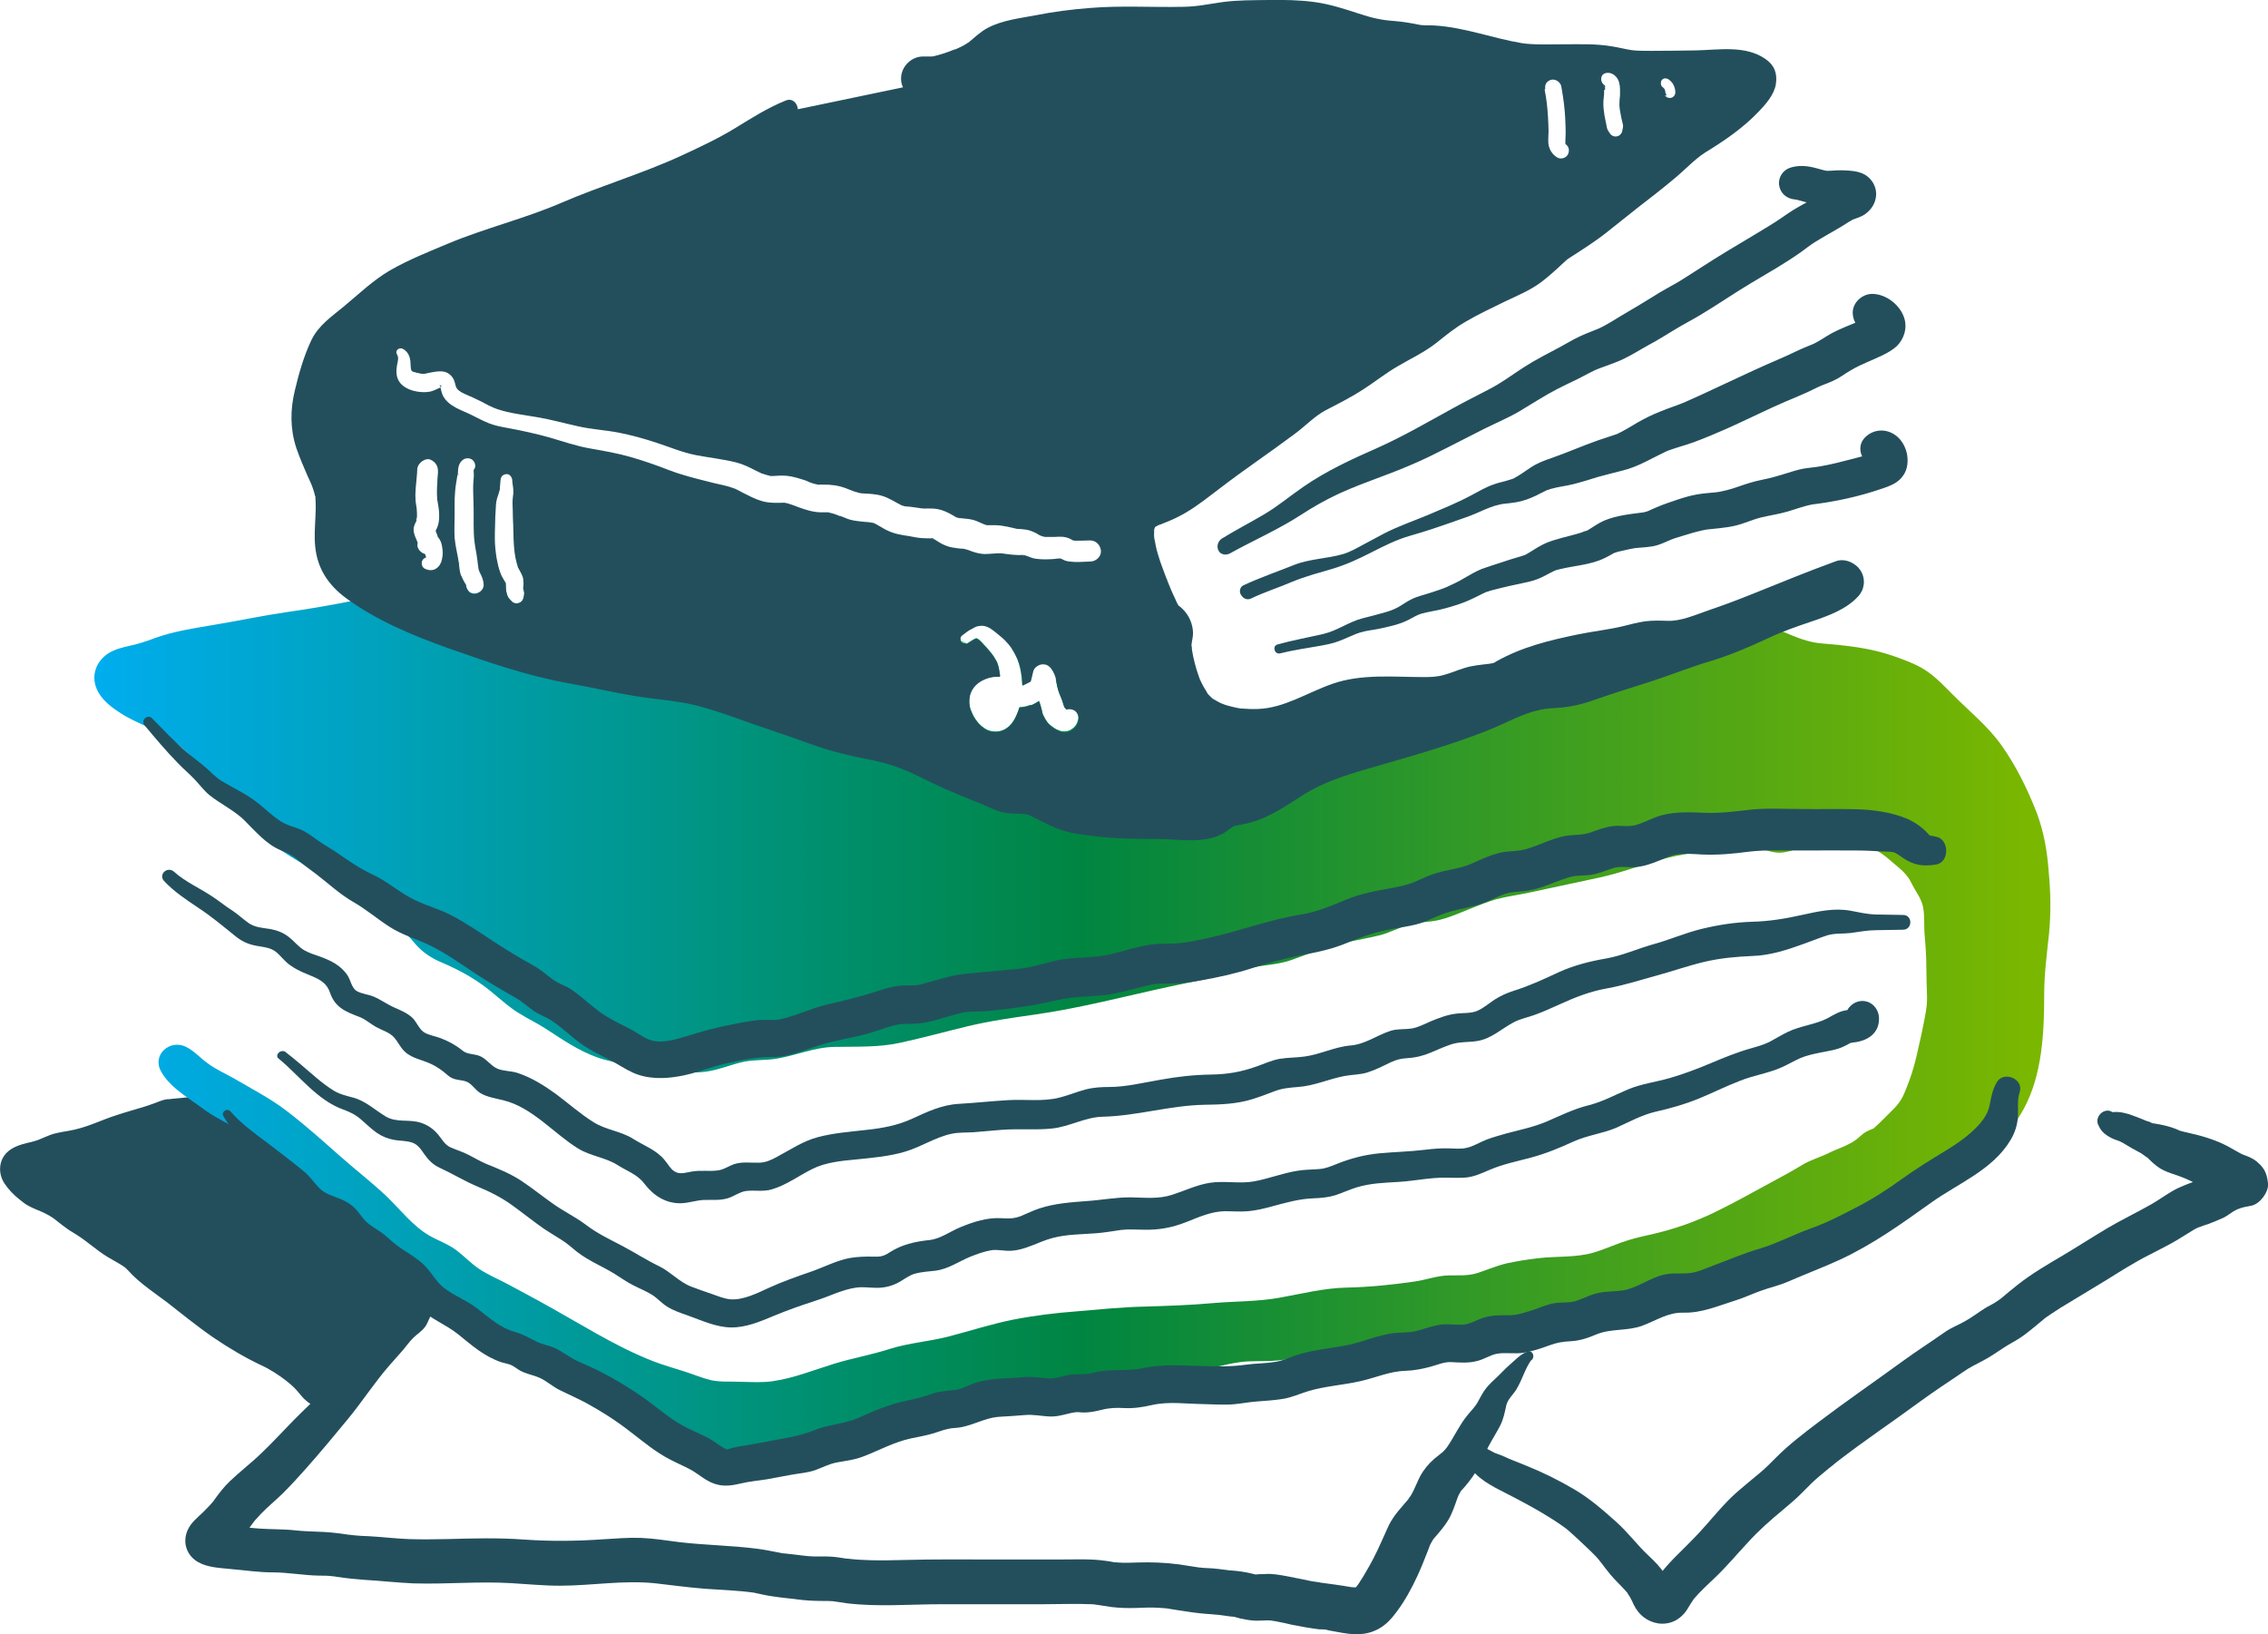 <svg
                                version="1.1" xmlns="http://www.w3.org/2000/svg" x="0" y="0" viewBox="0 0 967.8 697.3"
                                xml:space="preserve">
                                <path fill="#234f5d"
                                    d="M88 471.7c-5.1 0-8.7 1.5-13.6 2.6-3.7.8-7 2.7-10.6 4-4.4 1.6-8.7 3.1-13.1 4.6-5 1.7-9.8 4.2-14.8 5.8-3.3 1-6.7 1.3-10 2.2-3 .8-5.8 2.2-8.6 3.4-1.9.8-8.5 1.8-9.3 3.9-.9 2.5 5.6 7.6 7.1 8.6 3.1 1.9 6.9 2.8 10.2 4.8 3.4 2 5.9 4.9 9.3 6.8 5.1 2.8 9.1 6.7 13.9 9.9 3.2 2.1 6.8 3.7 9.8 6.1 2 1.6 3.6 3.6 5.5 5.3 2.9 2.6 6.3 5.2 9.4 7.4 3.9 2.8 7.2 5.8 11 8.7 9.7 7.6 20.3 14.7 31.4 20 5.5 2.6 10.4 6.2 15 10.3 2.2 1.9 3.7 4.8 6 6.5 3.7 2.8 5.3-.6 7.4-4 2.9-4.7 7.6-8.7 11.3-12.9 4.2-4.9 9.2-9.1 14.3-13.1 4.1-3.2 10.6-9 8.8-15-1.5-5.2-6.7-10.6-10.4-14.4-3.1-3.1-6.3-7.4-9.9-9.8-2.9-1.9-5.9-3.4-8.8-5.6-3.5-2.6-5.1-6-8.3-8.8-1.1-.9-2.6-1.3-3.8-2.2-1.7-1.3-2.3-2.9-3.9-4.4-1.1-1.1-2.6-1.5-3.7-2.5-2.1-1.8-3-3.7-5.4-5.2-2.7-1.8-5.7-3.8-8.7-5.3-3.3-1.6-5-2.9-7.6-5.6-1.8-1.8-5.3-6.7-8-6.7">
                                </path>
                                <path fill="#234f5d"
                                    d="M88 468.4c-.7-.1-1.4-.2-2.2-.2s-2-.2-2.8.1c1-.3 0-.1-.4-.1h-2.1c1.1.2.9.2-.5 0-1.5.2-1.7.2-.5.1h-.3c-.4 0-.7.1-1.1.1-.7.1-1.3.1-2 .2-1.8.2-3.6.3-5.4.6.5-.1 1.1-.1 1.6-.2-2.1-.1-4.4 1-6.3 1.7-1.7.6-3.3 1.2-5 1.7-3.6 1.1-7.3 2.1-10.9 3.3-3.5 1.1-6.9 2.5-10.3 3.8s-6.9 2.4-10.5 3c-1.8.3-3.6.6-5.3 1-1.8.4-3.5 1.1-5.1 1.8-1.4.6-2.7 1.2-4.2 1.6-.9.3-1.9.5-2.8.7-3.2.8-6.6 1.8-9 4.2-3.6 3.6-3.7 9.2-.9 13.3 1.7 2.5 3.8 4.7 6.2 6.6 1.3 1.1 2.6 2.1 4.1 2.9 2.3 1.2 4.7 2.1 7.1 3.1l-2-.8c2.4 1 4.6 2.2 6.6 3.8-.6-.4-1.1-.9-1.7-1.3 2.9 2.2 5.6 4.6 8.7 6.4 2.7 1.6 5.2 3.4 7.6 5.3 2.5 1.9 4.9 3.8 7.6 5.4s5.5 3 8 4.9l-1.7-1.3c1.5 1.2 2.7 2.5 4 3.9 1.4 1.4 2.9 2.7 4.4 3.9 3.6 2.9 7.4 5.5 11.1 8.3l-1.7-1.3c6.8 5.3 13.5 10.8 20.6 15.7 6.6 4.5 13.5 8.6 20.7 12 3.9 1.8 7.5 4.2 10.9 6.8l-1.6-1.2c2.2 1.7 4.4 3.4 6.2 5.6.9 1 1.7 2.1 2.7 3.1 1.8 1.7 3.7 3 6 3.8 1.9.7 4.4.8 6.4.1 2.8-1 4.6-2.7 6.3-5 1.5-2.1 2.6-4.4 4.2-6.5l-1.2 1.5c1.6-2.1 3.4-4.1 5.2-6 1.8-2 3.6-4.1 5.4-6.2 3.7-4.2 7.9-8 12.3-11.5l-1.3 1c2.7-2.1 5.4-4.1 7.5-6.7q1.95-2.25 3.3-4.8c.5-1.1 1.1-2.2 1.4-3.3.4-1.2.5-2.5.7-3.8l-.3 1.9c.3-1.7.3-2.4.1-4-.1-.8-.2-1.6-.5-2.4-.5-1.5-1.1-3.1-1.9-4.5-1.3-2.6-3.1-4.9-5-7.2l1.2 1.5c-1.9-2.5-4.1-4.8-6.3-7.1-1.9-1.9-3.5-3.9-5.3-5.8-2.2-2.3-4.7-4.4-7.4-6.1-2.6-1.6-5.3-3.1-7.7-4.9l1.5 1.2c-2.2-1.7-3.8-3.9-5.5-6-1.3-1.5-2.6-2.8-4.2-3.9-1.1-.8-2.4-1.2-3.6-2l1.5 1.2c-.7-.5-1.2-1.1-1.8-1.8l1.2 1.5c-1.1-1.5-2.1-3.2-3.6-4.4-.9-.8-1.8-1.5-2.9-2.1-.6-.3-1.1-.7-1.7-1l1.5 1.2c-1.5-1.1-2.6-2.7-3.9-4-1.9-1.8-4.1-3.2-6.3-4.6-1.8-1.2-3.6-2.3-5.5-3.3-1.6-.8-3.1-1.6-4.5-2.7l1.6 1.2c-5.4-4.2-9.1-11.9-16.8-11.9-2 0-4 .9-5.4 2.2-1.3 1.3-2.3 3.5-2.2 5.4.2 4.2 3.4 7.6 7.7 7.7h.3l-2-.3c.3.1.7.1 1 .3l-1.8-.8c.5.2 1 .6 1.5.9l-1.6-1.2c1.6 1.3 2.9 2.9 4.3 4.5 1.7 2 3.7 3.7 5.9 5.3 1.9 1.5 4.1 2.4 6.2 3.6 2.5 1.4 5.1 3 7.5 4.7-.5-.4-1-.8-1.6-1.2 1.4 1.1 2.5 2.6 3.8 3.8 1 1 2.2 1.9 3.4 2.7.8.5 1.6.9 2.4 1.5l-1.5-1.2c.6.5 1.1 1.1 1.5 1.7l-1.2-1.5c1.2 1.6 2.3 3.4 3.9 4.6 1.1.9 2 1.5 3.2 2.1.7.3 1.3.6 1.9 1.1l-1.5-1.2c3 2.4 4.9 5.9 7.8 8.4 2.1 1.7 4.3 3.2 6.6 4.6 1.9 1.1 3.8 2.1 5.5 3.5l-1.5-1.2c3.1 2.4 5.5 5.6 8.2 8.4 2.6 2.7 5.3 5.4 7.6 8.4l-1.2-1.5c1.3 1.7 2.4 3.4 3.2 5.3l-.7-1.7c.3.8.6 1.5.7 2.3l-.3-1.9c.1.9.2 1.9.4 2.8l-.3-1.9c0 .6 0 1.2-.1 1.8l.2-1.9c-.1.7-.3 1.4-.5 2l.7-1.6c-.6 1.2-1.2 2.3-2 3.3l1.1-1.4c-1.8 2.3-4 4.3-6.3 6.1l1.3-1c-4.8 3.4-9.5 7.3-13.7 11.5l-5.4 5.7c-1.9 1.8-3.7 3.7-5.4 5.6-1.3 1.5-2.5 3-3.6 4.7-.7 1.1-1.4 2.2-2.2 3.3l1.2-1.5c-.4.5-.8 1-1.3 1.4l1.5-1.2c-.2.1-.4.3-.6.4l1.8-.8c-.2.1-.4.2-.7.2.7-.1 1.4-.2 2-.3h-.7l2 .3c-.3 0-.5-.1-.8-.2l1.8.8c-.4-.2-.8-.4-1.1-.7l1.6 1.2c-1.4-1.1-2.5-2.6-3.6-4-1.2-1.5-2.4-2.8-3.9-4-3.5-3-7.2-5.9-11.1-8.2-3.5-2.1-7.3-3.7-10.8-5.7q-5.55-3.15-10.8-6.6c-3.9-2.6-7.7-5.4-11.5-8.3l1.7 1.3c-3-2.3-5.9-4.8-8.8-7.1-3.4-2.7-7-5.2-10.4-7.9.6.4 1.1.9 1.7 1.3-2.2-1.7-4.3-3.4-6.3-5.3-2.3-2.3-4.5-4.5-7.3-6.4-2.2-1.5-4.6-2.7-6.9-4.1-2.4-1.4-4.5-3.1-6.7-4.8.6.4 1.1.9 1.7 1.3-2.4-1.9-4.9-3.8-7.4-5.5-2-1.4-4.2-2.5-6.1-4l1.7 1.3c-2.5-1.9-4.9-4.1-7.5-5.7-2.8-1.7-5.9-2.8-8.9-4l2 .8c-.9-.4-1.9-.8-2.8-1.2l2 .8c-1.7-.7-3.2-1.5-4.6-2.6.6.4 1.1.9 1.7 1.3-1.6-1.2-3.2-2.6-4.4-4.2l1.3 1.6q-.6-.75-.9-1.5l.8 1.9c-.1-.2-.2-.5-.2-.8l.3 2.1v-.5l-.3 2.1c0-.1.1-.3.1-.4l-.8 1.9c.1-.1.2-.3.2-.4l-1.3 1.6c.1-.2.3-.3.5-.5l-1.6 1.3c.6-.4 1.2-.8 1.9-1.1-.6.3-1.3.5-1.9.8 1.7-.7 3.5-1.1 5.2-1.7 2.8-.8 5.4-2.3 8.1-3.5l-1.8.8c2.1-.9 4.3-1.6 6.5-2.1s4.5-.9 6.7-1.6c4.8-1.6 9.4-3.9 14.1-5.9l-1.7.7c3.4-1.4 6.9-2.4 10.2-4l-1.7.7c3-1.2 6-2.4 9-3.8 2.4-1.1 4.6-2.4 7-3.4l-1.4.6c.4-.2.9-.3 1.3-.5.8-.4 1.5-.9 2.2-1.4l-1.2.9c.5-.3 1.1-.5 1.6-.8l-1.3.6c1.4-.6 2.9-1.2 4.3-1.8.5-.2 1-.5 1.5-.7.3-.1 1.1-.6-.1.1.6-.1 1.1-.4 1.6-.8.6-.5.6-.5 0 .1.1.1 1.3-.6 1.4-.7.7-.3-.8.3 0 0 .3-.1.5-.2.8-.3l.9-.4c-.5.2-.5.3-.1.1.2 0 .5-.1.7-.2.3-.1.6-.1.9-.2.1 0 1.2-.2.5-.1.9-.1 1.7-.3 2.3-1 .6-.6 1-1.5 1-2.3-.5-1.6-1.9-2.7-3.7-3">
                                </path>
                                <path fill="#45d88e"
                                    d="M425.7 282.8c0-.1-.1-.2-.1-.3s-.1-.2-.1-.4zm13.3 8.1c-.3.1-.5.3-.8.4-.5.3-1.1.6-1.6.8-.1 0-.3.1-.4.1 0-.5 0-1.1-.1-1.6-.1-.6-.1-1.3-.2-2 1 .9 2 1.6 3.1 2.3m-12.3-2.2c-1.3-.1-2.7 0-4 .3-2.4-1.6-4.8-3.1-7.3-4.4-6.8-3.7-14.1-6.3-21.4-8.6-15.1-4.8-30.7-8.4-46.2-11.5-7.8-1.6-15.8-2.5-23.7-3.7-3.9-.6-7.7-1.2-11.5-2.5-1.6-.6-4.3-2.1-5.9-2-1.8.1-3.3 1.6-5.4 1.7h-1.2c-2 0-4-.1-6.1-.2-15.4-.5-30.8-1.1-46.3-1.6l-19.1-.7c-1.9-.1-3.6 0-5.3.2v-.1c.2-.7.4-1.6.4-2.3 0-.6-.2-1.3-.4-1.9v.3l-.1-1c0 .2.1.4.1.6 0-.6 0-1.3.1-1.9 0-.5 0-1.1-.1-1.6.2-.1.5-.1.7-.2l77.4 2.7c6.1-4.2 11.3.8 18.5 2.1 10.7 1.9 21.4 2.9 32.1 5.2 19.4 4.2 39.5 8.6 57.9 16.1l1.5.6c.2.1.5.2.7.3 4.6 2 8.6 4.2 12.5 6.7.2.4.5.8.7 1.3.5 1.2.8 2.5 1 3.8.3.7.4 1.5.4 2.3m18.6 16.9c-1.8-1.6-3.6-3.1-5.5-4.6.2-.1.3-.1.5-.2.5-.2 1-.5 1.4-.7.6-.3 1.2-.7 1.7-1 .4 1.4.9 2.7 1.2 4.1.1.6.3 1.3.5 1.9 0 .2.1.4.2.5M54.6 291.7c0 .1-.1.1 0 0-.1 0 0 0 0 0M205 244.2l-.1-.2c0 .1.1.1.1.2">
                                </path>
                                <path fill="#45d88e"
                                    d="M445.1 305.1c-.2-.6-.4-1.2-.5-1.9-.3-1.4-.7-2.7-1.2-4.1-.6.4-1.2.7-1.7 1s-.9.5-1.4.7c-.2.1-.3.1-.5.2 1.9 1.5 3.7 3 5.5 4.6-.1-.1-.2-.3-.2-.5m-18.6-18.8c-.2-1.3-.5-2.6-1-3.8-.2-.4-.4-.9-.7-1.3q-.75-1.35-1.8-2.7l-.1-.1c-.2-.2-.3-.4-.5-.6-.8-1-1.6-1.9-2.5-2.8-.5-.6-1-1.2-1.6-1.7l-.1-.1c-.2-.2-.5-.4-.7-.5.2.1 0-.1-.2-.2l-.1-.1h-.1.1c-.2 0-.3-.1-.4-.1h-.2c.2-.1-.4 0-.2 0 0 0-.1 0-.2.1h-.1c-.1.1-.3.1-.4.2-.3.2-.6.3-.9.5-.7.4-1.3.8-1.9 1.2-.2.1-.4.2-.5.2-.2-.1-.5-.2-.7-.3l-1.5-.6c-.5-.8-.5-2 .3-2.6 1.4-1 2.7-2.2 4.3-2.9.2-.1.5-.2.7-.4-3.7-1.7-7.6-3.3-11.5-4.7-11.9-4.2-24.2-7.2-36.4-10-12.5-2.8-25-5-37.7-6.9-5.5-.8-10.5-2-15.7-3.8-4.8-1.7-9.6-1.8-14.1.1-13.6-.5-27.1-.9-40.7-1.4-8.9-.3-17.9-.6-26.8-.9-2.4-.1-4.8-.3-7.2-.2-1.6 0-3.1.2-4.7.4.2.7.4 1.3.6 2l-.3-.6.4.9c0-.1-.1-.2-.1-.4.6 1.3 1.4 2.4 1.9 3.8q.3.75.3 1.5c.1.5.1 1.1.1 1.6 0 .6-.1 1.3-.1 1.9 0-.2-.1-.4-.1-.6l.1 1v-.3c.1.6.3 1.2.4 1.9 0 .7-.2 1.6-.4 2.3v.1c1.7-.2 3.4-.3 5.3-.2l19.1.7c15.4.5 30.8 1.1 46.3 1.6 2 .1 4 .2 6.1.2.4 0 .8.1 1.2 0 2-.1 3.6-1.6 5.4-1.7 1.7-.1 4.3 1.4 5.9 2 3.7 1.3 7.6 1.9 11.5 2.5 7.9 1.2 15.9 2.2 23.7 3.7 15.5 3.1 31.1 6.7 46.2 11.5 7.3 2.3 14.7 4.9 21.4 8.6 2.5 1.4 4.9 2.9 7.3 4.4 1.3-.3 2.7-.4 4-.3-.2-.5-.3-1.3-.4-2.1m-8.4-13.3.1.1s0-.1-.1-.1m-1.5-.8h.2c.4 0-.5-.1-.2 0m8.8 9.9c0 .1.1.2.1.4 0 .1.1.2.1.3zm19.7 23c-.2-.6-.4-1.2-.5-1.9-.3-1.4-.7-2.7-1.2-4.1-.6.4-1.2.7-1.7 1s-.9.5-1.4.7c-.2.1-.3.1-.5.2 1.9 1.5 3.7 3 5.5 4.6-.1-.1-.2-.3-.2-.5M216 249.3l-.2-.4-.1-.5v.4l-.2-.5c0 .1.1.2.1.3-.2-.5-.5-.9-.8-1.4-.5-.9-1-1.7-1.3-2.7-.3-.8-.6-1.7-.8-2.5-1 .3-2.1.5-3.1.8-1.6.4-3.2.7-4.8 1.1.2.5.5.9.7 1.4.6 1.3 1 2.5 1.1 4 0 .8-.2 1.6-.7 2.2 3.3-.8 6.5-1.5 9.8-2.2h.1l-.1-.4c.2.1.3.2.3.4m229.1 55.8c-.2-.6-.4-1.2-.5-1.9-.3-1.4-.7-2.7-1.2-4.1-.6.4-1.2.7-1.7 1s-.9.5-1.4.7c-.2.1-.3.1-.5.2 1.9 1.5 3.7 3 5.5 4.6-.1-.1-.2-.3-.2-.5m-9.2-25.6c-1.4-1-2.8-1.9-4.3-2.9 1 1.5 1.9 3.2 2.6 4.9.9 2.3 1.4 4.8 1.7 7.3.1.7.1 1.3.2 2 0 .5.1 1.1.1 1.6.2 0 .3-.1.4-.1.6-.3 1.1-.5 1.6-.8.3-.1.6-.3.8-.4l.6-.3.1-.1c0-.1.1-.1.1-.2.4-1.3.6-2.7 1-4.1.2-.9.8-1.7 1.6-2.2-2.2-1.7-4.3-3.2-6.5-4.7">
                                </path>
                                <linearGradient id="SVGID_1_library" gradientUnits="userSpaceOnUse" x1="40.211"
                                    y1="73.384" x2="874.892" y2="73.384" gradientTransform="matrix(1 0 0 -1 0 508.062)">
                                    <stop offset="0" style="stop-color:#00adee"></stop>
                                    <stop offset=".505" style="stop-color:#008541"></stop>
                                    <stop offset=".99" style="stop-color:#7ab700"></stop>
                                </linearGradient>
                                <path
                                    d="M874.3 398.9c-.9 8.5-2 16.8-2 25.3 0 16.3-.8 34.3-8.7 48.9-7.4 13.6-20.4 24.5-33.3 32.7-13.3 8.6-28.2 14.7-43.2 19.8-8 2.7-15.6 6-23.3 9.2-8.1 3.4-16.3 5.8-24.8 7.8s-17 3.8-25.2 7.1c-8.2 3.2-16.5 6.4-24.9 8.9-4.3 1.3-8.6 2.5-13.1 3.1-3.6.6-7.3.5-11 1-8.4 1.2-15.7 6.2-24.2 7.3-8.4 1.1-16.8-.4-25.1-.5-8.1-.2-15.5 2.4-23.3 3.8-8.7 1.5-17.5 1.4-26.1 3.2-7.9 1.7-15.5 3.8-23.7 4.2-4.4.2-8.8-.1-13.2.5-3.8.5-7.5 1.4-11.3 2.3-4.3 1-8.7 1.9-13.1 2.5s-8.5-.2-12.9 0c-4.3.1-8.5 2.1-12.8 2.6-4.5.5-8.9 0-13.4.2-8.2.3-16 4.1-24.1 5.2-4.5.6-9 .9-13.4 1.9-3.6.8-7 2.1-10.5 3.4-4.6 1.6-8.9 2.2-13.7 2.9-3.5.5-6.6 2.3-9.9 3.5-7.7 3-16.3 1.5-24 4.2-3.7 1.3-6.9 3.7-10.7 4.8-4.4 1.3-9 .7-13.5 1.5-4.1.7-7.8 3.2-11.7 4.7-3.6 1.4-7.3 2.1-11.2 2.5-8.2.7-16.7-.5-24.5-3.4-8.1-3-15.3-7.3-22.5-12.1-6.9-4.6-14-9.1-20.7-13.9s-13.1-8.2-20.8-11c-7.6-2.8-13.7-7.8-21-11.1-15.1-6.9-28.7-15.6-41.6-26.1-12.7-10.4-23.6-22.5-35.8-33.5-5.8-5.3-12.6-9.3-19.3-13.5-3.6-2.3-6.6-5-9.2-8.4-2.1-2.7-3.8-5.7-6.3-8-2.7-2.5-6.2-4-9.3-5.8-2.9-1.7-5.8-3.8-8.1-5.5-5.5-3.9-11.9-7.9-15.2-14-3.9-7.1 3.8-13.7 10.5-10.5 3.6 1.7 6.1 4.7 9.3 7 3.5 2.7 7.8 4.5 11.6 6.7 7.5 4.4 15.3 8.4 22.2 13.7 7.6 5.8 14.8 12.2 22 18.6 6.8 6.1 14.2 11.7 20.8 18 5.8 5.6 11 12.5 18.1 16.6 3.8 2.2 8 3.6 11.6 6.3 3.3 2.5 6.2 5.6 9.6 7.9 3.9 2.6 8.5 4.5 12.6 6.7 4.3 2.3 8.5 4.6 12.8 6.9 8.2 4.5 16.3 9.3 24.5 13.9 8 4.5 16.3 8.8 24.9 12.1 4.2 1.6 8.6 2.8 12.9 4.2 3.8 1.2 7.5 2.8 11.3 3.7 4.1.9 8.5.5 12.8.7 4.6.1 9.2.4 13.8-.3 8.8-1.3 17.2-4.7 25.6-7.3 8-2.5 16.3-3.9 24.3-6.5 8-2.5 16.6-3.1 24.8-5.2 9.2-2.4 18.1-5.3 27.5-7.2 9.2-1.8 18.3-2.9 27.6-3.6 9.5-.8 19.1-1.8 28.7-2 9.8-.3 19.5-.6 29.3-1.5 9.4-.8 19-.6 28.3-2.3 9.5-1.7 18.8-4.1 28.5-4.3 9.6-.2 19.6-1.2 29.1-2.6 4.9-.7 9.5-2.5 14.5-2.6 4.3-.1 8 .3 12.2-1 4.3-1.4 8.4-3.2 12.8-4.2 4.2-.9 8.6-1.6 12.9-2.1 7.9-1 16.1-.2 23.8-2.4 4-1.2 7.9-2.9 11.8-4.3 4.4-1.6 8.9-2.6 13.4-3.6 9.1-2.1 17.8-5.1 26.3-9.2 8.3-4 16.3-8.5 24.4-12.9 4.4-2.4 8.8-4.7 13-7.3 3.8-2.3 7.6-3.3 11.5-5.2 3.8-1.9 8.2-3.1 11.7-5.7 1.5-1.1 2.7-2.5 4.3-3.4.9-.5 2-.9 2.9-1.3.2-.1.3-.1.4-.2.4-.2.7-.3.8-.3-.2.1-.7.3-.8.3 2.3-2 5.8-5.6 8.4-8.2 2.9-2.9 4-5.1 5.5-8.9 1.8-4.5 3.1-8.5 4.2-13.2 1-4.5 2.1-9 3-13.6.8-4.2 1.7-7.9 1.6-12.3-.1-4.1-.3-8.2-.3-12.3 0-4.7-.3-9.1-.7-13.7-.4-4 .1-8.1-.7-12.2-.8-3.9-3.3-6.7-5-10.3-1.6-3.3-4.1-5.5-6.9-7.8-2.4-2-4.8-4.3-7.6-5.8-.5-.2-1-.5-1.4-.7-3.2-1.3-7.5-1.5-10.9-1.6-4.6-.2-9.4-.2-13.9.6-2.1.3-4.2.1-6.3.4-1.2.2-2.5.6-3.7 1-.4.1-.9.3-1.3.4-3.1.8-5.3.9-8.5 0-.5-.1-.9-.3-1.4-.4-1.6-.4-3.1-.8-4.7-1-3.9-.6-8-.5-11.9 0-5.7.8-11.5 1.5-17.2 2.5-3.3.6-6.7 1.3-9.9 2.1-.2.1-.5.1-.7.2q-5.4 1.5-10.8 3.3c-5.2 1.7-10.4 3.3-15.8 4.5l-29.4 6.3c-4.9 1.1-9.9 1.7-14.8 3-3.9 1.1-7.7 2.7-11.5 4.2-4.2 1.7-8.3 3.5-12.7 4.6-2.5.6-5.1.8-7.7 1.1-1.3.1-2.7.3-4 .6-1.5.3-3 .8-4.4 1.4-2.2.8-4.4 1.8-6.6 2.6-4 1.4-8.2 2-12.4 2.9-1.1.2-2.2.5-3.3.7-5.8 1.3-11.7 3-17.4 5.1-2 .7-4 1.5-6 2.2-4.3 1.7-8.6 2.3-13.2 2.9-1.4.2-2.8.4-4.3.7-3 .6-5.9 1.3-8.8 2.2-5.2 1.4-10.4 2.6-15.6 3.7-4 .8-8 1.6-12.1 2.5-18.9 4.1-37.8 9.1-56.9 11.8-9.7 1.4-19.2 2.7-28.7 5s-19 4.9-28.6 7c-9.5 2.1-18.5 1.6-28.1 1.8-8.6.1-16.3 3.6-24.7 5-4.6.8-9.4.4-13.9 1.3-4 .8-7.8 2.3-11.7 3.3-3.2.9-6.4 1.3-9.6 1.3-1.8 0-3.6-.1-5.4-.4-3.8-.6-7.6-1.7-11.5-2.1-6.1-.5-12.1-.8-18-2.1-2.2-.5-4.3-1-6.5-1.8-8.1-2.9-14.7-7.5-21.8-12.1-3.8-2.5-7.9-4.4-11.7-6.8-3.8-2.3-7-5.2-10.4-8-6.8-5.9-14.3-10.1-22.5-13.6-4.3-1.8-8-4.2-11.1-7.7-1-1.1-1.8-2.2-2.8-3.2-1.4-1.6-2.9-3.1-4.7-4.4-7-5.1-14.5-9.5-21.4-14.6-6.7-4.9-13.9-9-21-13.2-2.4-1.4-4.7-2.9-7-4.4-5.5-3.6-10.9-7.6-15.5-12.5-8-8.4-14.5-18.6-22.7-27.1-2.6-2.7-5.4-5.3-8.5-7.5-3.7-2.7-7.9-4.6-12.1-6.5-3.5-1.6-7-3.2-10.1-5.2-4.2-2.7-8.5-5.9-10.4-10.6-2.4-5.7-.1-11.7 5-15 2.8-1.8 6.2-2.6 9.4-3.3 3.5-.8 6.8-1.8 10.1-3.1 8.7-3.2 17.8-4.4 26.9-6 9.7-1.6 19.3-3.7 29-5.1 9.1-1.3 18.2-2.8 27.2-4.6.7-.1 1.4-.3 2.1-.4 3.8-.8 7.7-1.7 11.5-2.5 4.8-1.1 9.5-2.2 14.2-3.3 6.7-1.6 13.4-3.2 20.2-4.8.4 1.2 1.1 2.3 1.7 3.4 0-.1-.1-.2-.1-.3l.2.5v-.5l.1.6.2.4c0-.1-.1-.2-.1-.3v.5c.2 1.1.9 2.2 1.9 2.8.6.3 1.2.5 2 .5 1.3-.1 2.6-.7 3.3-1.8 3.3-.8 6.5-1.5 9.8-2.2.1 1.2 0 2.3.3 3.5.2.7.4 1.5.8 2.2.3.5.8 1 1.2 1.4l.3.3c1.5 1.6 4.2.8 4.9-1.2 1.7-.2 3.4-.3 5.3-.2l19.1.7c15.4.5 30.8 1.1 46.3 1.6 2 .1 4 .2 6.1.2.4 0 .8.1 1.2 0 2-.1 3.6-1.6 5.4-1.7 1.7-.1 4.3 1.4 5.9 2 3.7 1.3 7.6 1.9 11.5 2.5 7.9 1.2 15.9 2.2 23.7 3.7 15.5 3.1 31.1 6.7 46.2 11.5 7.3 2.3 14.7 4.9 21.4 8.6 2.5 1.4 4.9 2.9 7.3 4.4-.4.1-.8.2-1.1.3-1.9.6-3.8 1.5-5.2 3-1.3 1.3-2.3 3.1-2.6 4.9-.3 1.6-.3 2.7 0 4.3.2 1.1.7 2.1 1.1 3.1.7 1.6 1.7 3 2.9 4.4.7.7 1.5 1.4 2.3 1.9.8.6 1.8 1 2.8 1.2 2.9.6 5.6-.1 7.8-2.2 1.3-1.2 2.3-2.9 3-4.5.5-1.1 1-2.3 1.3-3.5 1.7 0 3.2-.4 4.8-1 1.9 1.5 3.7 3 5.5 4.6.5 1.1 1 1.9 1.8 3 .7.9 1.7 1.5 2.6 2.2.6.4 1.2.8 1.9 1 .2.1.5.2.7.3 1.5.5 3.4.3 4.7-.5.8-.5 1.4-1 1.9-1.7.2-.3.4-.5.5-.8.3-.5.5-1.1.6-1.7.4-1.5-.2-3.2-1.4-4.2-1.1-.8-2.4-1-3.7-.6l-.8-.8c0-.1-.1-.1-.1-.2-.4-1-.6-2.1-1-3.1-.6-1.4-1.2-2.8-1.6-4.2-.4-1.3-.6-2.7-.9-4.1 3.7 2.9 7.2 6 10.5 9.4 4.1 4.2 7.8 8.7 11.1 13.4.9 1.3 1.8 2.8 3.1 3.9 1.6 1.3 1.2 1.1 2.8 1 4.4-.2 8.4 1.2 12.6 1.3 4.6.1 9-1.1 13.5-1.8 2.5-.4 4.9-.8 7.4-1.1 9.2-1.3 18.4-2.1 27.6-3.1 5.8-.6 11.5-1.3 17.4-1.4 5-.1 9.6-.3 14.4-1.8 5.3-1.7 10.2-3.7 15.8-3.4 4.2.2 7.2.5 11.1-1.1 5.8-2.3 10.5-3.7 16.6-4.5 5.4-.7 10.9-1.5 16.2-2.4 10.8-1.8 21.5-3.7 32-6.8 5.2-1.6 10.3-3.6 15.4-5.4 4.7-1.6 9.1-3.3 13.3-5.9 3.6-2.2 7.1-4.3 10.9-6 1-.5 2-.9 3-1.3 3.9-1.5 7.9-2.5 11.7-4.2 5.2-2.5 10.3-4.7 16.1-5.1 3.9-.3 7.9 0 11.9.7 1.2.2 2.3.4 3.5.7.2 0 .3.1.4.1 4.2 1 8.2 2.8 12.2 4.5 5.2 2.2 10.3 4.4 15.9 4.9 10.9.9 21.2 1.9 31.6 5.6 5 1.8 10.3 3.7 14.6 6.9 3.7 2.7 6.8 6 10.1 9.3 7.2 7.3 15 13.4 21 21.9 6.2 8.8 11 18.6 14.9 28.6 3 8 4.5 16.5 5.1 25.1.9 9 1 18.1.1 27"
                                    style="fill:url(#SVGID_1_library)"></path>
                                <path fill="#234f5d" d="M393.7 34h4.4c-1.6.2-3.1.2-4.4 0"></path>
                                <path fill="#234f5d"
                                    d="M684.4 36.9v.5c.1.4 0-.5 0-.5m.4 0c-.1-.1-.2-.1-.3-.2 0 0-.1-.2-.2-.3l-.2-.4c0 .1 0 .1.1.2v.1c0 .1.1.3.1.4.2.1.4.2.7.2.1 0 .2.1.3.1-.1 0-.7-.2-.5-.1m6.4 9.7.1.5c-.1-.1-.1-.3-.1-.5m0 0 .1.5c-.1-.1-.1-.3-.1-.5m-6.4-9.7c-.1-.1-.2-.1-.3-.2 0 0-.1-.2-.2-.3l-.2-.4c0 .1 0 .1.1.2v.1c0 .1.1.3.1.4.2.1.4.2.7.2.1 0 .2.1.3.1-.1 0-.7-.2-.5-.1m-.4 0v.5c.1.4 0-.5 0-.5M181 236.2c0 .1 0 .1.1.2 0 0 0-.1-.1-.2m5.4-23c0-.2-.1-.5-.1-.7l.2 1.2c-.1-.2-.1-.4-.1-.5m2-48.3-.4-.3c-.4-.4-.5-.5-.3-.2 0 0 .1.4.2.7.2-.1.3-.1.5-.2 0 .1.1 0 0 0 .4.2.2-.1 0 0m178.5 45.4h-.2c.2 0 .3.1.3.1zm6.4 13.3c.1 0 .2.1.3.1-.1 0-.2 0-.3-.1m11.1-8.2.4.2c-.1-.1-.2-.1-.4-.2m23.7 5.2h-.1s.1 0 .2.1zm.1 0c.2.1.4.2.5.2-.2-.1-.4-.1-.5-.2m28.3 16.5c.1 0 .2 0 .3.1.7-.1-1-.3-.3-.1m16.2 1.5s0 .1.2.1c-.1-.1-.2-.1-.2-.1m.2.1s.1 0 .2.1h.2c-.1-.1-.3-.1-.4-.1M684.4 36.9v.5c.1.4 0-.5 0-.5m.4 0c-.1-.1-.2-.1-.3-.2 0 0-.1-.2-.2-.3l-.2-.4c0 .1 0 .1.1.2v.1c0 .1.1.3.1.4.2.1.4.2.7.2.1 0 .2.1.3.1-.1 0-.7-.2-.5-.1m6.4 9.7.1.5c-.1-.1-.1-.3-.1-.5M452.9 238.7s.1 0 .2.1h.2c-.1-.1-.3-.1-.4-.1m-.2-.1s0 .1.2.1c-.1-.1-.2-.1-.2-.1m-16.2-1.5c.1 0 .2 0 .3.1.7-.1-1-.3-.3-.1m-28.3-16.5c.2.1.4.2.5.2-.2-.1-.4-.1-.5-.2m-.1 0h-.1s.1 0 .2.1zm-23.7-5.2.4.2c-.1-.1-.2-.1-.4-.2m-11.1 8.2c.1 0 .2.1.3.1-.1 0-.2 0-.3-.1m-6.4-13.3h-.2c.2 0 .3.1.3.1zm-178.5-45.4-.4-.3c-.4-.4-.5-.5-.3-.2 0 0 .1.4.2.7.2-.1.3-.1.5-.2 0 .1.1 0 0 0 .4.2.2-.1 0 0M691.2 46.6l.1.5c-.1-.1-.1-.3-.1-.5m-6.4-9.7c-.1-.1-.2-.1-.3-.2 0 0-.1-.2-.2-.3l-.2-.4c0 .1 0 .1.1.2v.1c0 .1.1.3.1.4.2.1.4.2.7.2.1 0 .2.1.3.1-.1 0-.7-.2-.5-.1m-.4 0v.5c.1.4 0-.5 0-.5m-498 176.3c0-.2-.1-.5-.1-.7l.2 1.2c-.1-.2-.1-.4-.1-.5m-5.4 23c0 .1 0 .1.1.2 0 0 0-.1-.1-.2m0 0c0 .1 0 .1.1.2 0 0 0-.1-.1-.2m5.4-23c0-.2-.1-.5-.1-.7l.2 1.2c-.1-.2-.1-.4-.1-.5m2-48.3-.4-.3c-.4-.4-.5-.5-.3-.2 0 0 .1.4.2.7.2-.1.3-.1.5-.2 0 .1.1 0 0 0 .4.2.2-.1 0 0m7.3 37.4c0 .1 0 .1-.1.2v.2c0 .8.2-.8.1-.4m.3 37.6c0 .2 0 .3.1.5v.3zm6.3-39.6s0 .1 0 0c-.1.2-.1.2-.1.3 0 0 .1 0 .1-.1zm.5 31.2v-.3l.1.8c-.1-.2-.1-.4-.1-.5m1.5 10v-.3l.1 1.1c0-.2 0-.5-.1-.8m162.6-31.2h-.2c.2 0 .3.1.3.1zm6.4 13.3c.1 0 .2.1.3.1-.1 0-.2 0-.3-.1m11.1-8.2.4.2c-.1-.1-.2-.1-.4-.2m23.7 5.2h-.1s.1 0 .2.1zm.1 0c.2.1.4.2.5.2-.2-.1-.4-.1-.5-.2m28.3 16.5c.1 0 .2 0 .3.1.7-.1-1-.3-.3-.1m16.2 1.5s0 .1.2.1c-.1-.1-.2-.1-.2-.1m.2.1s.1 0 .2.1h.2c-.1-.1-.3-.1-.4-.1M684.4 36.9v.5c.1.4 0-.5 0-.5m.4 0c-.1-.1-.2-.1-.3-.2 0 0-.1-.2-.2-.3l-.2-.4c0 .1 0 .1.1.2v.1c0 .1.1.3.1.4.2.1.4.2.7.2.1 0 .2.1.3.1-.1 0-.7-.2-.5-.1m6.4 9.7.1.5c-.1-.1-.1-.3-.1-.5M204.3 241.5v-.3l.1 1.1c0-.2 0-.5-.1-.8m-1.5-10v-.3l.1.8c-.1-.2-.1-.4-.1-.5m-.5-31.2s0 .1 0 0c-.1.2-.1.2-.1.3 0 0 .1 0 .1-.1zm-6.3 39.6c0 .2 0 .3.1.5v.3zm-.3-37.6c0 .1 0 .1-.1.2v.2c0 .8.2-.8.1-.4m-9.3 10.9c0-.2-.1-.5-.1-.7l.2 1.2c-.1-.2-.1-.4-.1-.5m-5.4 23c0 .1 0 .1.1.2 0 0 0-.1-.1-.2m271.9 2.5s.1 0 .2.1h.2c-.1-.1-.3-.1-.4-.1m-.2-.1s0 .1.2.1c-.1-.1-.2-.1-.2-.1m-16.2-1.5c.1 0 .2 0 .3.1.7-.1-1-.3-.3-.1m-28.3-16.5c.2.1.4.2.5.2-.2-.1-.4-.1-.5-.2m-.1 0h-.1s.1 0 .2.1zm-23.7-5.2.4.2c-.1-.1-.2-.1-.4-.2m-11.1 8.2c.1 0 .2.1.3.1-.1 0-.2 0-.3-.1m-6.4-13.3h-.2c.2 0 .3.1.3.1zm-178.5-45.4-.4-.3c-.4-.4-.5-.5-.3-.2 0 0 .1.4.2.7.2-.1.3-.1.5-.2 0 .1.1 0 0 0 .4.2.2-.1 0 0M691.2 46.6l.1.5c-.1-.1-.1-.3-.1-.5m-6.4-9.7c-.1-.1-.2-.1-.3-.2 0 0-.1-.2-.2-.3l-.2-.4c0 .1 0 .1.1.2v.1c0 .1.1.3.1.4.2.1.4.2.7.2.1 0 .2.1.3.1-.1 0-.7-.2-.5-.1m-.4 0v.5c.1.4 0-.5 0-.5M181 236.2c0 .1 0 .1.1.2 0 0 0-.1-.1-.2m5.4-23c0-.2-.1-.5-.1-.7l.2 1.2c-.1-.2-.1-.4-.1-.5m2-48.3-.4-.3c-.4-.4-.5-.5-.3-.2 0 0 .1.4.2.7.2-.1.3-.1.5-.2 0 .1.1 0 0 0 .4.2.2-.1 0 0m7.3 37.4c0 .1 0 .1-.1.2v.2c0 .8.2-.8.1-.4m.3 37.6c0 .2 0 .3.1.5v.3zm6.3-39.6s0 .1 0 0c-.1.2-.1.2-.1.3 0 0 .1 0 .1-.1zm.5 31.2v-.3l.1.8c-.1-.2-.1-.4-.1-.5m1.5 10v-.3l.1 1.1c0-.2 0-.5-.1-.8m162.6-31.2h-.2c.2 0 .3.1.3.1zm6.4 13.3c.1 0 .2.1.3.1-.1 0-.2 0-.3-.1m11.1-8.2.4.2c-.1-.1-.2-.1-.4-.2m23.7 5.2h-.1s.1 0 .2.1zm.1 0c.2.1.4.2.5.2-.2-.1-.4-.1-.5-.2m28.3 16.5c.1 0 .2 0 .3.1.7-.1-1-.3-.3-.1m16.2 1.5s0 .1.2.1c-.1-.1-.2-.1-.2-.1m.2.1s.1 0 .2.1h.2c-.1-.1-.3-.1-.4-.1M684.4 36.9v.5c.1.4 0-.5 0-.5m.4 0c-.1-.1-.2-.1-.3-.2 0 0-.1-.2-.2-.3l-.2-.4c0 .1 0 .1.1.2v.1c0 .1.1.3.1.4.2.1.4.2.7.2.1 0 .2.1.3.1-.1 0-.7-.2-.5-.1m6.4 9.7.1.5c-.1-.1-.1-.3-.1-.5M204.3 241.5v-.3l.1 1.1c0-.2 0-.5-.1-.8m-1.5-10v-.3l.1.8c-.1-.2-.1-.4-.1-.5m-.5-31.2s0 .1 0 0c-.1.2-.1.2-.1.3 0 0 .1 0 .1-.1zm-6.3 39.6c0 .2 0 .3.1.5v.3zm-.3-37.6c0 .1 0 .1-.1.2v.2c0 .8.2-.8.1-.4m-9.3 10.9c0-.2-.1-.5-.1-.7l.2 1.2c-.1-.2-.1-.4-.1-.5m-5.4 23c0 .1 0 .1.1.2 0 0 0-.1-.1-.2m271.9 2.5s.1 0 .2.1h.2c-.1-.1-.3-.1-.4-.1m-.2-.1s0 .1.2.1c-.1-.1-.2-.1-.2-.1m-16.2-1.5c.1 0 .2 0 .3.1.7-.1-1-.3-.3-.1m-28.3-16.5c.2.1.4.2.5.2-.2-.1-.4-.1-.5-.2m-.1 0h-.1s.1 0 .2.1zm-10.5 9.3.1.1h.1c-.1-.1-.2-.1-.2-.1m-13.2-14.5.4.2c-.1-.1-.2-.1-.4-.2m-11.1 8.2c.1 0 .2.1.3.1-.1 0-.2 0-.3-.1m-6.4-13.3h-.2c.2 0 .3.1.3.1zm-178.5-45.4-.4-.3c-.4-.4-.5-.5-.3-.2 0 0 .1.4.2.7.2-.1.3-.1.5-.2 0 .1.1 0 0 0 .4.2.2-.1 0 0M691.2 46.6l.1.5c-.1-.1-.1-.3-.1-.5m-6.4-9.7c-.1-.1-.2-.1-.3-.2 0 0-.1-.2-.2-.3l-.2-.4c0 .1 0 .1.1.2v.1c0 .1.1.3.1.4.2.1.4.2.7.2.1 0 .2.1.3.1-.1 0-.7-.2-.5-.1m-.4 0v.5c.1.4 0-.5 0-.5M181 236.2c0 .1 0 .1.1.2 0 0 0-.1-.1-.2m5.4-23c0-.2-.1-.5-.1-.7l.2 1.2c-.1-.2-.1-.4-.1-.5m2-48.3-.4-.3c-.4-.4-.5-.5-.3-.2 0 0 .1.4.2.7.2-.1.3-.1.5-.2 0 .1.1 0 0 0 .4.2.2-.1 0 0m7.3 37.4c0 .1 0 .1-.1.2v.2c0 .8.2-.8.1-.4m.3 37.6c0 .2 0 .3.1.5v.3zm6.3-39.6s0 .1 0 0c-.1.2-.1.2-.1.3 0 0 .1 0 .1-.1zm.5 31.2v-.3l.1.8c-.1-.2-.1-.4-.1-.5m1.5 10v-.3l.1 1.1c0-.2 0-.5-.1-.8m162.6-31.2h-.2c.2 0 .3.1.3.1zm6.4 13.3c.1 0 .2.1.3.1-.1 0-.2 0-.3-.1m11.1-8.2.4.2c-.1-.1-.2-.1-.4-.2m23.7 5.2h-.1s.1 0 .2.1zm.1 0c.2.1.4.2.5.2-.2-.1-.4-.1-.5-.2m28.3 16.5c.1 0 .2 0 .3.1.7-.1-1-.3-.3-.1m16.2 1.5s0 .1.2.1c-.1-.1-.2-.1-.2-.1m.2.1s.1 0 .2.1h.2c-.1-.1-.3-.1-.4-.1M684.4 36.9v.5c.1.4 0-.5 0-.5m.4 0c-.1-.1-.2-.1-.3-.2 0 0-.1-.2-.2-.3l-.2-.4c0 .1 0 .1.1.2v.1c0 .1.1.3.1.4.2.1.4.2.7.2.1 0 .2.1.3.1-.1 0-.7-.2-.5-.1m6.4 9.7.1.5c-.1-.1-.1-.3-.1-.5M452.9 238.7s.1 0 .2.1h.2c-.1-.1-.3-.1-.4-.1m-.2-.1s0 .1.2.1c-.1-.1-.2-.1-.2-.1m-16.2-1.5c.1 0 .2 0 .3.1.7-.1-1-.3-.3-.1m-28.3-16.5c.2.1.4.2.5.2-.2-.1-.4-.1-.5-.2m-.1 0h-.1s.1 0 .2.1zm-10.5 9.3.1.1h.1c-.1-.1-.2-.1-.2-.1m-13.2-14.5.4.2c-.1-.1-.2-.1-.4-.2m-11.1 8.2c.1 0 .2.1.3.1-.1 0-.2 0-.3-.1m-6.4-13.3h-.2c.2 0 .3.1.3.1zm-178.5-45.4-.4-.3c-.4-.4-.5-.5-.3-.2 0 0 .1.4.2.7.2-.1.3-.1.5-.2 0 .1.1 0 0 0 .4.2.2-.1 0 0M691.2 46.6l.1.5c-.1-.1-.1-.3-.1-.5m-6.4-9.7c-.1-.1-.2-.1-.3-.2 0 0-.1-.2-.2-.3l-.2-.4c0 .1 0 .1.1.2v.1c0 .1.1.3.1.4.2.1.4.2.7.2.1 0 .2.1.3.1-.1 0-.7-.2-.5-.1m-.4 0v.5c.1.4 0-.5 0-.5M204.3 241.5v-.3l.1 1.1c0-.2 0-.5-.1-.8m-1.5-10v-.3l.1.8c-.1-.2-.1-.4-.1-.5m-.5-31.2s0 .1 0 0c-.1.2-.1.2-.1.3 0 0 .1 0 .1-.1zm-6.3 39.6c0 .2 0 .3.1.5v.3zm-.3-37.6c0 .1 0 .1-.1.2v.2c0 .8.2-.8.1-.4m-9.3 10.9c0-.2-.1-.5-.1-.7l.2 1.2c-.1-.2-.1-.4-.1-.5m-5.4 23c0 .1 0 .1.1.2 0 0 0-.1-.1-.2m0 0c0 .1 0 .1.1.2 0 0 0-.1-.1-.2m5.4-23c0-.2-.1-.5-.1-.7l.2 1.2c-.1-.2-.1-.4-.1-.5m2-48.3-.4-.3c-.4-.4-.5-.5-.3-.2 0 0 .1.4.2.7.2-.1.3-.1.5-.2 0 .1.1 0 0 0 .4.2.2-.1 0 0m7.3 37.4c0 .1 0 .1-.1.2v.2c0 .8.2-.8.1-.4m.3 37.6c0 .2 0 .3.1.5v.3zm6.3-39.6s0 .1 0 0c-.1.2-.1.2-.1.3 0 0 .1 0 .1-.1zm.5 31.2v-.3l.1.8c-.1-.2-.1-.4-.1-.5m1.5 10v-.3l.1 1.1c0-.2 0-.5-.1-.8m162.6-31.2h-.2c.2 0 .3.1.3.1zm6.4 13.3c.1 0 .2.1.3.1-.1 0-.2 0-.3-.1m11.1-8.2.4.2c-.1-.1-.2-.1-.4-.2m23.7 5.2h-.1s.1 0 .2.1zm.1 0c.2.1.4.2.5.2-.2-.1-.4-.1-.5-.2m8.4 51.6h.2c.4 0-.5-.1-.2 0m1.5.8.1.1s0-.1-.1-.1m7.3 9.1c0 .1.1.2.1.4 0 .1.1.2.1.3zm11.1-45c.1 0 .2 0 .3.1.7-.1-1-.3-.3-.1m16.2 1.5s0 .1.2.1c-.1-.1-.2-.1-.2-.1m.2.1s.1 0 .2.1h.2c-.1-.1-.3-.1-.4-.1M684.4 36.9v.5c.1.4 0-.5 0-.5m.4 0c-.1-.1-.2-.1-.3-.2 0 0-.1-.2-.2-.3l-.2-.4c0 .1 0 .1.1.2v.1c0 .1.1.3.1.4.2.1.4.2.7.2.1 0 .2.1.3.1-.1 0-.7-.2-.5-.1m6.4 9.7.1.5c-.1-.1-.1-.3-.1-.5M452.9 238.7s.1 0 .2.1h.2c-.1-.1-.3-.1-.4-.1m0 0c-.1-.1-.2-.1-.2-.1s.1.1.2.1m-16.4-1.6c.1 0 .2 0 .3.1.7-.1-1-.3-.3-.1m-27.8-16.3c-.2-.1-.4-.2-.5-.2.2.2.4.2.5.2m-.8-.3s.1 0 .2.1c0 0-.1 0-.1-.1zm-10.2 9.4h.1c-.1 0-.2-.1-.2-.1 0 .1.1.1.1.1m-12.9-14.4c-.1 0-.2-.1-.4-.2.1.1.2.2.4.2m-11.2 8.2c-.1 0-.2-.1-.3-.1.1 0 .2.1.3.1m-6.9-13.4c.2 0 .3.1.3.1h-.2c0-.1-.1-.1-.1-.1m-178.3-45.4-.4-.3c-.4-.4-.5-.5-.3-.2 0 0 .1.4.2.7.2-.1.3-.1.5-.2 0 .1.1 0 0 0 .4.2.2-.1 0 0M691.2 46.6l.1.5c-.1-.1-.1-.3-.1-.5m-6.4-9.7c-.1-.1-.2-.1-.3-.2 0 0-.1-.2-.2-.3l-.2-.4c0 .1 0 .1.1.2v.1c0 .1.1.3.1.4.2.1.4.2.7.2.1 0 .2.1.3.1-.1 0-.7-.2-.5-.1m-.4.3v.3c.1.3-.1-.6-.1-.6.1.1.1.2.1.3M204.3 241.5v-.3l.1 1.1c0-.2 0-.5-.1-.8m-1.6-10.3.1.8c0-.2 0-.4-.1-.5.1-.1 0-.2 0-.3m-.4-30.9s0 .1 0 0c0 .1-.1.2-.1.3 0 0 .1 0 .1-.1zm-6.3 40.1v.3l-.1-.8c.1.2.1.4.1.5m-.3-38.1c0 .1 0 .1-.1.2v.2c0 .8.2-.8.1-.4m-9.3 10.9c0-.2-.1-.5-.1-.7l.2 1.2c-.1-.2-.1-.4-.1-.5m-5.3 23.2c0-.1 0-.1-.1-.2.1.1.1.2.1.2m244.3 45.7c0 .1.1.2.1.4 0 .1.1.2.1.3zm-7.1-8.9-.1-.1zm-1.7-1h.2c.4 0-.5-.1-.2 0m367.3-23c-12.9 4.7-25.7 10.2-38.6 15.2-9.1 3.5-18.2 6.8-27.5 9.3-4.4 1.2-8.8-.1-13.3.4-.7.1-1.3.2-2 .3-3.9.7-7.5 2-11.4 2.5-2.6.4-5.2.8-7.8 1.3-8 1.5-16.1 3.3-24.2 5.4-.9.2-1.8.5-2.5.7-5.3 1.5-8.7 3.3-13.7 6.1-4.4 2.5-7.4 2.1-12.2 2.9-.4.1-.7.1-1.1.2-4.3.9-8.9 3.3-13.4 4.1-4.9.9-9.8.6-14.9.6-10.4 0-20.5-1-30.5 2.6-10.7 3.9-19.7 9.8-31.3 10.8-9.3.9-21.3-.8-28.8-7-7.3-6.1-11.2-19.4-12.1-28.5-.2-2.2 1-5.3.4-7.4-.7-2.5-3.1-3.2-4.4-5.2-1.9-3.2-3.5-7.2-5-10.7-3.1-7.2-9.2-22.1-6.6-30 2.3-7.1 7.7-7 13.5-9.8 7.6-3.7 14.2-9.2 20.9-14.3 9.6-7.3 19.7-14.2 29.3-21.2 4.6-3.4 8-7.4 13.1-10.1 7.8-4.1 14.6-7.4 21.7-12.7 6-4.5 12-7.8 18.7-11.3 5.5-2.9 9.4-7.3 14.4-10.7 10.3-7 22.5-11.8 33.4-17.5 7.2-3.7 11.6-10.7 18.8-14.6 6.6-3.6 12.5-8.7 18.4-13.4 10.3-8.3 21.3-16 30.8-25.2 5.2-5.1 12-7.3 17.6-12 2-1.7 6.1-5 9.4-8.4l.2-.2c2.7-2.8 4.8-5.6 5-7.6-6.1-4.6-18.4-2.4-25.6-2.4-8.2 0-16.5.4-24.7.1-7.2-.3-12.6-2.8-20-2.7-7.5.1-15 .1-22.5.1-16.2-.1-31.8-8.5-47.5-8.1-3.6.1-6-.8-9.3-1.3-3.8-.7-8.4-.4-12.2-1.2-5.7-1.2-12.3-3.8-18-5.5-12.3-3.8-25-2.6-38-2.7-8.6 0-15.3 2.5-23.6 2.8s-16.7-.1-25-.1c-15.1 0-29.5 1.3-44 4.7-4.4 1-8 1-12.1 3.1-3.9 2-6.7 5.6-10.6 7.7-1.8.9-4 2-6.5 2.9-3.6 1.4-7.5 2.6-11.1 3h2.2l-6.6 1.4-8.9 1.9-44.6 9.3-4 .8c-9.1 4.4-16 10.8-24.6 16-9.5 5.8-20.5 11.1-30.8 15.4-13.6 5.7-27.4 10.2-40.7 16.6-14.2 6.8-29.4 10.1-43.8 16-7.6 3.1-15.6 6.9-23 10.5-9.2 4.5-16.7 12.8-24.8 19-6.4 4.9-8.1 7.6-10.5 15.8-2.1 7-5.4 16.5-4.8 24.1.5 6.6 4.7 15.5 7.5 21.5 2.7 5.8 3.4 9.2 3.3 15.9 0 5.5-1 12.2.1 17.6 1.9 9 9.3 12.8 16.4 17 .7.4 1.3.8 2 1.2 3.5 2 6.9 3.8 10.4 5.5 3.9 1.9 7.7 3.5 11.7 5.1 5.9 2.3 11.9 4.4 18.2 6.4 12.9 4.1 26 9.3 39.3 11.4 15.1 2.4 30.1 6.6 45.5 7.9 14.6 1.3 29.8 8.2 44 12.6 11.7 3.6 23.6 9.3 35.4 11.4 10 1.8 18.2 3.2 27.4 8.1 8 4.2 16.8 8.2 25.4 11.3 3 1.1 6.7 3.2 9.8 4.1 3.7 1 7.2 0 10.8 1 5.4 1.5 10.6 5.5 16 7 12.9 3.4 26.5 3.2 40.1 3.2 5.3 0 11.3 1 16.5.2 4.9-.7 6-3.3 10-5 2.5-1 5.3-.9 7.9-1.7 9.8-3 18.3-10.8 27.5-15 .5-.2.9-.4 1.3-.6 7.1-3.1 15.2-5.9 22.6-8 12-3.5 23.7-6.7 35.3-10.7 5.5-1.8 10.9-3.8 16.3-6 3.1-1.3 6.2-2.6 9.2-4 5.6-2.6 9.6-3.8 14.5-4.5 1.9-.3 4-.4 6.4-.6 7.1-.4 13.2-3 19.5-5.3 2.2-.8 4.4-1.6 6.8-2.2 8-2.2 16.3-4.9 24.2-7.9 2.4-.9 4.8-1.7 7.3-2.5 4.1-1.2 8.2-2.4 12.2-3.8 1.6-.5 3.1-1.1 4.6-1.7 3.4-1.4 6.7-3 10-4.5 4.7-2.2 9.4-4.5 14.6-6.2 5.8-2 15.8-4.5 21.1-8.8.7-.5 1.3-1.1 1.8-1.7-.1 0-.9.3-1.6.5m-332.3 62.6c-.7-.3-1.3-.6-1.9-1-1-.6-1.9-1.3-2.6-2.2-.8-1-1.3-1.8-1.8-3-.1-.2-.1-.3-.2-.5-.2-.6-.4-1.2-.5-1.9-.3-1.4-.7-2.7-1.2-4.1-.6.4-1.2.7-1.7 1s-.9.5-1.4.7c-.2.1-.3.1-.5.2-1.5.6-3.1 1-4.8 1-.4 1.2-.8 2.3-1.3 3.5-.7 1.6-1.7 3.3-3 4.5-2.2 2-4.9 2.8-7.8 2.2-1-.2-2-.7-2.8-1.2-.8-.6-1.6-1.2-2.3-1.9-1.2-1.3-2.2-2.8-2.9-4.4-.5-1-.9-2-1.1-3.1-.3-1.6-.2-2.7 0-4.3.3-1.8 1.3-3.6 2.6-4.9 1.4-1.4 3.3-2.4 5.2-3 .4-.1.8-.2 1.1-.3 1.3-.3 2.7-.4 4-.3 0-.8-.1-1.6-.2-2.3-.2-1.3-.5-2.6-1-3.8-.2-.4-.4-.9-.7-1.3q-.75-1.35-1.8-2.7l-.1-.1c-.2-.2-.3-.4-.5-.6-.8-1-1.6-1.9-2.5-2.8-.5-.6-1-1.2-1.6-1.7l-.1-.1c-.2-.2-.5-.4-.7-.5.2.1 0-.1-.2-.2-.1 0-.1-.1-.1-.1h-.1.1c-.2 0-.3-.1-.4-.1h-.2c.2-.1-.4 0-.2 0 0 0-.1 0-.2.1h-.1c-.1.1-.3.1-.4.2-.3.2-.6.3-.9.5-.7.4-1.3.8-1.9 1.2-.2.1-.4.2-.5.2-.2-.1-.5-.2-.7-.3l-1.5-.6c-.5-.8-.5-2 .3-2.6 1.4-1 2.7-2.2 4.3-2.9.2-.1.5-.2.7-.4.4-.2.8-.4 1.3-.6q1.2-.3 2.4-.3c1.2.1 2.3.5 3.3 1.1s1.8 1.3 2.7 2c1.2 1 2.5 2 3.6 3.1s2.1 2.3 2.9 3.5c1 1.5 1.9 3.2 2.6 4.9.9 2.3 1.4 4.8 1.7 7.3.1.7.1 1.3.2 2 0 .5.1 1.1.1 1.6.2 0 .3-.1.4-.1.6-.3 1.1-.5 1.6-.8.3-.1.6-.3.8-.4l.6-.3.1-.1c0-.1.1-.1.1-.2.4-1.3.6-2.7 1-4.1.2-.9.8-1.7 1.6-2.2.6-.4 1.2-.7 2-.8.9-.1 1.9 0 2.7.5q.9.6 1.5 1.5c1 1.4 1.7 3.1 2 4.8v.1c.3 1.4.5 2.8.9 4.1.4 1.5 1.1 2.8 1.6 4.2.4 1 .6 2.1 1 3.1 0 .1.1.1.1.2l.8.8c1.2-.4 2.6-.2 3.7.6 1.2 1 1.8 2.6 1.4 4.2-.2.6-.4 1.2-.6 1.7-.1.3-.3.6-.5.8-.5.7-1.1 1.2-1.9 1.7-1.4.8-3.2 1-4.7.5-.4-.3-.7-.4-.9-.5m-273.9-90.3.1-.2.2-1.1c0 .2-.1.4-.1.6.1-1.3 0-2.6-.1-3.9-.2-1.4-.5-2.8-.5-4.3-.1-1.5 0-2.9.1-4.4s.3-2.9.4-4.4c.1-.8.1-1.5.2-2.3 0-.7 0-1.5.2-2.1.3-1.1 1-1.8 1.8-2.5 0 0 .1-.1.2-.1.7-.5 1.4-.8 2.3-.9 1 0 1.9.5 2.6 1.1 1.2 1 1.8 2.4 1.8 3.9 0 .6 0 1.2-.1 1.9-.1 1.2-.2 2.4-.2 3.6-.2 2.3-.2 4.6 0 6.8.4 2.4.9 4.8.8 7.3 0 1.4-.2 2.9-.7 4.2-.2.6-.5 1.2-.8 1.8.2.5.3.9.5 1.3s.3.9.4 1.3c.3.3.5.6.7.9.7 1 1 2.3 1.2 3.5.3 1.8.3 3.3-.1 5.1-.3 1.6-1.1 3.1-2.5 4-1.5 1-3.4.8-4.9 0-1-.5-1.4-1.8-1.2-2.9.2-.8.9-1.6 1.8-1.8v-.2c-.1-.4-.3-.9-.4-1.3-.2-.1-.4-.1-.6-.2q-1.35-.6-2.1-1.8c-.75-1.2-.6-1.7-.5-2.6v-.2c0 .2.1.3.1.5l-.1-.6v-.1l-.1-.5v.4l-.3-.8c0 .1.1.2.2.4-.7-1.6-1.5-3.2-1.5-4.9 0-1.5.7-2.8 1.4-4.1 0 .1-.1.3-.2.4zm21.2 28.5-.1-.5c0 .1.1.2.1.3l-.2-.4-.1-.6v.5l-.2-.5c0 .1.1.2.1.3-.6-1.1-1.2-2.2-1.7-3.4 0-.1-.1-.3-.2-.5-.5-1.6-.6-3.3-.8-5-.5-3.6-1.5-7.1-1.8-10.7-.2-3.2 0-6.5 0-9.8s-.1-6.6.2-9.8c.1-1.8.4-3.5.7-5.3.1-.8.2-1.6.5-2.3v-.3c0-1.1.1-2.3.4-3.3.7-2.1 2.5-3.7 4.8-3 1.9.5 3 3.3 1.5 4.8 0 .7.1 1.5.1 2.2 0 .9-.1 1.9-.2 2.8-.1 1.2-.1 2.4-.1 3.6 0 2.5.2 5 .2 7.6.1 4.9-.2 9.9.4 14.7.2 1.6.5 3.2.8 4.8.3 1.8.5 3.5.7 5.3.1.8.2 1.5.5 2.2-.1-.2-.2-.4-.2-.5l.3.8.1.2c0-.1 0-.1-.1-.2 0-.1-.1-.1-.1-.2 0 .1.1.1.1.2.2.5.5.9.7 1.4.6 1.3 1 2.5 1.1 4 0 .8-.2 1.6-.7 2.2-.7 1-2 1.7-3.3 1.8-.7 0-1.4-.2-2-.5-.6-.7-1.3-1.7-1.5-2.9m13.5-9.5c-.7-2.9-1-5.8-1.2-8.8-.1-3 0-6.1.1-9.1 0-1.6.1-3.1.2-4.7.1-1.8.1-3.5.6-5.2.4-1.3.9-2.6 1.2-3.9v-.7c0-.3.1-.7.1-1.1.1-.7.1-1.5.2-2.2.1-1.4 1-2.4 2.5-2.5 1.4-.1 2.3 1.2 2.5 2.5v.5c0 .3.1.6.1.9.1.7.2 1.5.3 2.2.1 1.1.1 2.2-.1 3.3-.1.9-.2 1.8-.2 2.8 0 1.1.1 2.2.1 3.2 0 2.2.1 4.3.2 6.5.1 3.8.1 7.7.6 11.6q.3 2.25.9 4.5c.2.7.4 1.3.6 2l-.3-.6.4.9c0-.1-.1-.2-.1-.4.6 1.3 1.4 2.4 1.9 3.8q.3.75.3 1.5c.1.5.1 1.1.1 1.6 0 .6-.1 1.3-.1 1.9 0-.2-.1-.4-.1-.6l.1 1v-.3c.1.6.3 1.2.4 1.9 0 .7-.2 1.6-.4 2.3v.1c-.6 2-3.4 2.8-4.9 1.2l-.3-.3c-.4-.5-.9-.9-1.2-1.4-.4-.6-.6-1.5-.8-2.2-.3-1.2-.2-2.4-.3-3.5v-.3c0 .1 0 .2.1.3l-.1-.4c.1.1.1.2.2.4l-.2-.4-.1-.5v.4l-.2-.5c0 .1.1.2.1.3-.2-.5-.5-.9-.8-1.4-.5-.9-1-1.7-1.3-2.7-.3-.8-.6-1.7-.8-2.5 0-.3-.2-.8-.3-1.4M708.6 34.6c.3-.5.9-1 1.4-1.1.3-.1.6-.1 1 0q.45 0 .9.3c.5.3.9.7 1.3 1.1.3.4.7.8.9 1.3.5 1 .8 2.1.8 3.2 0 .6-.2 1.2-.6 1.6l-.1.1c-.4.5-1.1.7-1.7.7s-1.3-.3-1.7-.7-.7-1.1-.7-1.7v-.3.3l-.1-.5-.2-.4-.3-.4c.1.1.1.2.1.2l-.4-.4c.1.1.1.1.2.1l-.4-.3-.5-.5-.2-.6c-.1-.7 0-1.4.3-2m-25.8-.9c.2-1.6 1.5-2.5 3-2.6 1.9-.2 3.7 1.1 4.6 2.8.8 1.5.9 3.3.9 5v1.3c0 .8-.1 1.6-.2 2.4-.1 1.4-.1 2.7.1 4.1.2 1.3.5 2.6.7 3.8.2.7.3 1.4.5 2.1.1.4.2.8.2 1.2s-.1.9-.2 1.3c-.1.3-.1.7-.2 1-.3 1.1-1.3 2-2.4 2.1-1.2.2-2.3-.4-2.9-1.4-.5-.7-1-1.4-1.2-2.3-.1-.5-.2-1.1-.3-1.6-.2-1.1-.5-2.3-.7-3.4-.3-2-.6-4.1-.5-6.2l.3-3.3v-2.9c0-.1 0-.3-.1-.4-1.2-.5-1.8-1.9-1.6-3m-23.3 2.1c.5-.8 1.3-1.4 2.2-1.7s2-.1 2.8.4c.7.4 1.5 1.3 1.7 2.2.1.6.2 1.2.3 1.7.7 4 1.2 8 1.4 12 .1 2.2.2 4.3.2 6.5 0 1.4-.2 2.9-.1 4.3 0-.1 0-.3-.1-.4l.1.5v.1l-.1-.1s0 .1.1.1v.3-.3.1-.1l.5.5c1.3 1.1 1.2 3.2.3 4.4-1 1.3-2.9 1.7-4.3.9-2.3-1.4-3.6-3.7-3.8-6.3-.1-1.7.1-3.4.1-5.1-.1-4.1-.3-8.2-.8-12.2-.2-1.7-.5-3.3-.8-5v-.2c-.2-.9-.1-1.8.3-2.6M348.2 206.6c.3.1.7.1 1 .2-.6.1.8.2 0 0h.1c.6-.1 1.3 0 1.9 0 3.2-.1 6.3.3 9.4 1.4l3.9 1.5 2.1.6c.1 0 .2 0 .3.1.2 0 .5 0 .7.1 3.1.2 6.2.2 9.2 1.2 2.7.9 5 2.4 7.5 3.7l.6.3c.2 0 .4.1.4.1.5.2 1.1.3 1.6.3.2 0 .5.1.8.1h.5c1 .1 2 .3 2.9.4.5.1.9.1 1.4.2.1 0 .3 0 .4.1h.2-.2c.3 0 1.1 0 1.2.1 1.4 0 2.7-.1 4.1 0 3.5.2 6.3 1.6 9.3 3.4.1 0 .2.2.4.3h.1l.2.1c.3.1.7.2 1 .2.1 0 .1 0 .2.1-.1 0-.3 0-.4-.1.5.2.7.2.7.2s-.1-.1-.3-.1c.5 0 .9 0 1.4.1 1.1.1 2.3.2 3.4.4 1.8.3 3.4 1.1 5 1.8.3.1.6.3.9.4h.1l.1.1s-.1 0-.1-.1c.1 0 .5.2.7.2h-.2s.1 0 .3.1h-.1 3.8c1.7 0 3.4.3 5 .6 1.3.3 2.6.6 4 .9.1 0 .3.1.5.1h.6c1 0 2 .2 3 .3 1.4.2 2.7.7 3.9 1.3.5.2 1 .5 1.4.8l.6.3.4.2c-.1 0-.1 0 .1.1h.1s-.1 0-.1-.1c.2.1.7.3.8.3.3.1.6.1.9.2h4.3c1.6-.1 3.2-.2 4.8.2.7.2 1.5.5 2.2.9.1.1.3.1.4.2-.1 0 0 .1.3.2 0 0 .6.1.8.1-.1 0-.2 0 0 0q.15 0 0 0h2.4c1.4 0 2.7-.1 4.1-.1 2.6 0 4.4 2.1 4.6 4.5.1 2.5-2.2 4.5-4.6 4.5-3 .1-5.9.4-8.9 0-.6-.1-1.2-.2-1.8-.4-.2-.1-1.3-.6-1.9-.9h-.6c-.7 0-1.3.1-1.9.2-2.7.2-5.5.3-8.2-.1-1.3-.2-2.5-.7-3.8-1.2-.5-.2-1-.3-1.5-.4h-.2c-3 .2-6.1-.3-9.1-.7h-.1c.8 0-.3-.1 0 0H426c-.7 0-1.4.1-2.1.1-1.3.1-2.6.2-3.9.2-1.8-.1-3.5-.5-5.2-1.1-.5-.2-1-.4-1.6-.6-.3-.1-.7-.2-1-.3-.2 0-1.4-.3-.4-.1 1.5.3-3.2-.7-.7-.1-.3-.1-.7-.1-1-.1-1-.1-2.1-.2-3.1-.4-1.7-.2-3.3-.8-4.8-1.5-1.2-.6-2.3-1.4-3.5-2.1l-.6-.3c.9.1-1-.6-.2-.1h.1-.3c-.1 0-.2-.1-.2-.1l.1.1c-1.4 0-2.8 0-4.2-.1-1.8-.1-3.5-.5-5.2-.8-3.2-.5-6.2-.9-9.2-2.3-1.2-.5-2.3-1.2-3.5-1.9-.5-.3-.9-.5-1.4-.8-.3-.2-.6-.3-.8-.4l-.4-.2c.1 0 .1 0 .2.1-.1-.1-.2-.1-.2-.1-.5-.2-1.2-.2-1.6-.3-.1 0-.3 0-.4-.1h.2-.5.1c-1.4-.1-2.8-.2-4.2-.4-1.8-.2-3.6-.5-5.3-1.2-.8-.3-1.6-.7-2.5-1h-.3c-.4-.2-.9-.4-1-.4-1.2-.5-2.4-.8-3.6-1.1h.1c-.1 0-.2 0-.3-.1h-3.5c-3.3-.1-6.4-1.1-9.4-2.2-1.2-.5-2.4-.9-3.6-1.3-.6-.2-1.2-.4-1.8-.5-.2 0-.4-.1-.7-.1h-.3.3c-3.1.1-6.5.2-9.5-.7-2.8-.8-5.4-2.2-8-3.5-1.2-.7-2.5-1.3-3.7-1.9h-.2c-.1 0-.2-.1-.2-.1-.1 0-.3-.1-.3-.1l-1.8-.6c-2.9-.8-5.8-1.3-8.7-2.1-5.6-1.4-11.2-2.8-16.7-4.9-5.4-2.1-10.8-4-16.4-5.6s-11.3-2.6-17-3.6c-6-1-11.7-3-17.5-4.7-5.7-1.6-11.6-2.9-17.5-4-2.8-.5-5.6-1-8.2-2s-5-2.3-7.4-3.5c-4.3-2.2-9.9-3.6-12.4-8.2-.6-1.1-.8-2.3-1.1-3.5v-.2s-.2 0-.2.1c-.4.2-.8.4-1.1.5-1 .5-2 .9-3.1 1.2-4.3.8-10.6-.4-13.2-4.2-1.4-2.1-1.4-4.6-1-7 .3-1.5.9-3.3 0-4.7-1-1.6.9-3.1 2.4-2.4 2 1 3 2.9 3.3 5.1.1 1 .1 2.1.2 3.1 0 .4 0 .2.2.8 0 0 .1.2.1.4 0-.1.2.2.2.2h.1c.1.1.2.1.4.2s.3.2.5.2h.2c.5.2 1 .3 1.5.4.1 0 .8.1.9.2.5.1 1 .1 1.5.1.1 0 .7-.1.9-.1-.2.1-.3.1-.1 0h.1c.2-.1.5-.2.7-.2l1.5-.3c2.3-.4 5-.9 7.1.3.9.5 1.8 1.4 2.4 2.5.5 1 .7 2 1 3.1.4 1.5 2.1 2.5 3.6 3.2q3.6 1.5 7.2 3.3c2.2 1.2 4.4 2.4 6.7 3.2 5.5 1.9 11.5 2.5 17.2 3.5 5.9 1 11.6 2.6 17.5 3.9 5.7 1.3 11.6 1.6 17.3 2.7 5.6 1.1 11 2.6 16.4 4.4 5.5 1.8 10.9 4.1 16.6 5.2s11.5 1.7 17.1 3.1c2.8.7 5.5 2 8 3.3 1 .5 2.1 1 3.1 1.5h.2l.9.3c.6.2 1.2.4 1.8.5l.3.1h-.1s.2 0 .4.1h-.2.9c.7 0 1.4 0 2.2-.1 1.3-.1 2.7-.1 4 0 3 .3 5.6 1.2 8.4 2.1q2.1 1.05 4.2 1.5M691.3 47.2c0-.2 0-.4-.1-.5v-.1zm-6-10.1c0-.1-.7-.3-.5-.2-.1-.1-.2-.1-.3-.2 0 0-.1-.2-.2-.3l-.2-.4c0 .1 0 .1.1.2v.1c0 .1.1.3.1.4.2.1.4.2.7.2.1.1.2.2.3.2m-.9-.2v.5c.1.4 0-.5 0-.5M452.9 238.7s.1 0 .2.1h.2c-.1-.1-.3-.1-.4-.1m0 0c-.1-.1-.2-.1-.2-.1s.1.1.2.1m-16.4-1.6c.1 0 .2 0 .3.1.7-.1-1-.3-.3-.1m-11.1 45c0 .1.1.2.1.4 0 .1.1.2.1.3zm-7.3-9.1.1.1s0-.1-.1-.1m-1.5-.8h.2c.4 0-.5-.1-.2 0m-8.4-51.6c.2.1.4.2.5.2-.2-.1-.4-.1-.5-.2m0 0s-.1 0-.1-.1h-.1s.1.1.2.1m-23.8-5.2.4.2c-.1-.1-.2-.1-.4-.2m-11.1 8.2c.1 0 .2.1.3.1-.1 0-.2 0-.3-.1m-6.3-13.2h-.4c.2-.1.4 0 .4 0m-162.6 31.9c0-.3-.1-.6-.1-.8v-.3zm-1.6-10.3c0-.2 0-.4-.1-.5v-.3zm-.5-31.5v-.2c0 .1-.1.2-.1.2s.1 0 .1-.1zq0 .15 0 0m-6.3 39.4c0 .2 0 .3.1.5v.3zm-.3-37.6c0 .1 0 .1-.1.2v.2c0 .8.2-.8.1-.4m-7.2-37.4c.3.2.1-.1 0 0l-.5-.4c-.4-.4-.5-.5-.3-.2 0 0 .1.4.2.7.2-.1.3-.1.5-.1 0 .1.1 0 .1 0m-2.1 48.8v-.5c0-.2-.1-.5-.1-.7zm-5.4 22.5c0 .1 0 .1.1.2 0 0 0-.1-.1-.2m235.6 36h.2c.4 0-.5-.1-.2 0m1.5.8.1.1s0-.1-.1-.1m7.3 9.1c0 .1.1.2.1.4 0 .1.1.2.1.3zM181 236.2c0 .1 0 .1.1.2 0 0 0-.1-.1-.2m5.4-23c0-.2-.1-.5-.1-.7l.2 1.2c-.1-.2-.1-.4-.1-.5m9.3-10.9c0 .1 0 .1-.1.2v.2c0 .8.2-.8.1-.4m.3 37.6c0 .2 0 .3.1.5v.3zm6.3-39.6s0 .1 0 0c-.1.2-.1.2-.1.3 0 0 .1 0 .1-.1zm.5 31.2v-.3l.1.8c-.1-.2-.1-.4-.1-.5m1.5 10v-.3l.1 1.1c0-.2 0-.5-.1-.8M684.4 36.9v.5c.1.4 0-.5 0-.5m.4 0c-.1-.1-.2-.1-.3-.2 0 0-.1-.2-.2-.3l-.2-.4c0 .1 0 .1.1.2v.1c0 .1.1.3.1.4.2.1.4.2.7.2.1 0 .2.1.3.1-.1 0-.7-.2-.5-.1m6.4 9.7.1.5c-.1-.1-.1-.3-.1-.5M188.4 164.9l-.4-.3c-.4-.4-.5-.5-.3-.2 0 0 .1.4.2.7.2-.1.3-.1.5-.2 0 .1.1 0 0 0 .4.2.2-.1 0 0m178.5 45.4h-.2c.2 0 .3.1.3.1zm6.4 13.3c.1 0 .2.1.3.1-.1 0-.2 0-.3-.1m11.1-8.2.4.2c-.1-.1-.2-.1-.4-.2m13.2 14.5.1.1h.1c-.1-.1-.2-.1-.2-.1m10.5-9.3h-.1s.1 0 .2.1zm.1 0c.2.1.4.2.5.2-.2-.1-.4-.1-.5-.2m28.3 16.5c.1 0 .2 0 .3.1.7-.1-1-.3-.3-.1m16.2 1.5s0 .1.2.1c-.1-.1-.2-.1-.2-.1m.2.1s.1 0 .2.1h.2c-.1-.1-.3-.1-.4-.1M691.2 46.6l.1.5c-.1-.1-.1-.3-.1-.5m-6.4-9.7c-.1-.1-.2-.1-.3-.2 0 0-.1-.2-.2-.3l-.2-.4c0 .1 0 .1.1.2v.1c0 .1.1.3.1.4.2.1.4.2.7.2.1 0 .2.1.3.1-.1 0-.7-.2-.5-.1m-.4 0v.5c.1.4 0-.5 0-.5M452.9 238.7s.1 0 .2.1h.2c-.1-.1-.3-.1-.4-.1m-.2-.1s0 .1.2.1c-.1-.1-.2-.1-.2-.1m-16.2-1.5c.1 0 .2 0 .3.1.7-.1-1-.3-.3-.1m-11.1 45c0 .1.1.2.1.4 0 .1.1.2.1.3zm-8.8-9.9h.2c.4 0-.5-.1-.2 0m-8.4-51.6c.2.1.4.2.5.2-.2-.1-.4-.1-.5-.2m-.1 0h-.1s.1 0 .2.1zm-23.7-5.2.4.2c-.1-.1-.2-.1-.4-.2m-11.1 8.2c.1 0 .2.1.3.1-.1 0-.2 0-.3-.1m-6.4-13.3h-.2c.2 0 .3.1.3.1zm-162.6 31.2v-.3l.1 1.1c0-.2 0-.5-.1-.8m-1.5-10v-.3l.1.8c-.1-.2-.1-.4-.1-.5m-.5-31.2s0 .1 0 0c-.1.2-.1.2-.1.3 0 0 .1 0 .1-.1zm-6.3 39.6c0 .2 0 .3.1.5v.3zm-.3-37.6c0 .1 0 .1-.1.2v.2c0 .8.2-.8.1-.4m-7.3-37.4-.4-.3c-.4-.4-.5-.5-.3-.2 0 0 .1.4.2.7.2-.1.3-.1.5-.2 0 .1.1 0 0 0 .4.2.2-.1 0 0m-2 48.3c0-.2-.1-.5-.1-.7l.2 1.2c-.1-.2-.1-.4-.1-.5m-5.4 23c0 .1 0 .1.1.2 0 0 0-.1-.1-.2m14.7-33.9c0 .1 0 .1-.1.2v.2c0 .8.2-.8.1-.4m.3 37.6c0 .2 0 .3.1.5v.3zm6.3-39.6s0 .1 0 0c-.1.2-.1.2-.1.3 0 0 .1 0 .1-.1zm.5 31.2v-.3l.1.8c-.1-.2-.1-.4-.1-.5m1.5 10v-.3l.1 1.1c0-.2 0-.5-.1-.8m-23.3-5.3c0 .1 0 .1.1.2 0 0 0-.1-.1-.2m5.4-23c0-.2-.1-.5-.1-.7l.2 1.2c-.1-.2-.1-.4-.1-.5m498-176.3v.5c.1.4 0-.5 0-.5m.4 0c-.1-.1-.2-.1-.3-.2 0 0-.1-.2-.2-.3l-.2-.4c0 .1 0 .1.1.2v.1c0 .1.1.3.1.4.2.1.4.2.7.2.1 0 .2.1.3.1-.1 0-.7-.2-.5-.1m6.4 9.7.1.5c-.1-.1-.1-.3-.1-.5M188.4 164.9l-.4-.3c-.4-.4-.5-.5-.3-.2 0 0 .1.4.2.7.2-.1.3-.1.5-.2 0 .1.1 0 0 0 .4.2.2-.1 0 0m178.5 45.4h-.2c.2 0 .3.1.3.1zm6.4 13.3c.1 0 .2.1.3.1-.1 0-.2 0-.3-.1m11.1-8.2.4.2c-.1-.1-.2-.1-.4-.2m13.2 14.5.1.1h.1c-.1-.1-.2-.1-.2-.1m10.5-9.3h-.1s.1 0 .2.1zm.1 0c.2.1.4.2.5.2-.2-.1-.4-.1-.5-.2m28.3 16.5c.1 0 .2 0 .3.1.7-.1-1-.3-.3-.1m16.2 1.5s0 .1.2.1c-.1-.1-.2-.1-.2-.1m.2.1s.1 0 .2.1h.2c-.1-.1-.3-.1-.4-.1M691.2 46.6l.1.5c-.1-.1-.1-.3-.1-.5m-6.4-9.7c-.1-.1-.2-.1-.3-.2 0 0-.1-.2-.2-.3l-.2-.4c0 .1 0 .1.1.2v.1c0 .1.1.3.1.4.2.1.4.2.7.2.1 0 .2.1.3.1-.1 0-.7-.2-.5-.1m-.4 0v.5c.1.4 0-.5 0-.5M452.9 238.7s.1 0 .2.1h.2c-.1-.1-.3-.1-.4-.1m-.2-.1s0 .1.2.1c-.1-.1-.2-.1-.2-.1m-16.2-1.5c.1 0 .2 0 .3.1.7-.1-1-.3-.3-.1m-28.3-16.5c.2.1.4.2.5.2-.2-.1-.4-.1-.5-.2m-.1 0h-.1s.1 0 .2.1zm-23.7-5.2.4.2c-.1-.1-.2-.1-.4-.2m-11.1 8.2c.1 0 .2.1.3.1-.1 0-.2 0-.3-.1m-6.4-13.3h-.2c.2 0 .3.1.3.1zm-162.6 31.2v-.3l.1 1.1c0-.2 0-.5-.1-.8m-1.5-10v-.3l.1.8c-.1-.2-.1-.4-.1-.5m-.5-31.2s0 .1 0 0c-.1.2-.1.2-.1.3 0 0 .1 0 .1-.1zm-6.3 39.6c0 .2 0 .3.1.5v.3zm-.3-37.6c0 .1 0 .1-.1.2v.2c0 .8.2-.8.1-.4m-7.3-37.4-.4-.3c-.4-.4-.5-.5-.3-.2 0 0 .1.4.2.7.2-.1.3-.1.5-.2 0 .1.1 0 0 0 .4.2.2-.1 0 0m-2 48.3c0-.2-.1-.5-.1-.7l.2 1.2c-.1-.2-.1-.4-.1-.5m-5.4 23c0 .1 0 .1.1.2 0 0 0-.1-.1-.2M684.4 36.9v.5c.1.4 0-.5 0-.5m.4 0c-.1-.1-.2-.1-.3-.2 0 0-.1-.2-.2-.3l-.2-.4c0 .1 0 .1.1.2v.1c0 .1.1.3.1.4.2.1.4.2.7.2.1 0 .2.1.3.1-.1 0-.7-.2-.5-.1m6.4 9.7.1.5c-.1-.1-.1-.3-.1-.5M188.4 164.9l-.4-.3c-.4-.4-.5-.5-.3-.2 0 0 .1.4.2.7.2-.1.3-.1.5-.2 0 .1.1 0 0 0 .4.2.2-.1 0 0m178.5 45.4h-.2c.2 0 .3.1.3.1zm6.4 13.3c.1 0 .2.1.3.1-.1 0-.2 0-.3-.1m11.1-8.2.4.2c-.1-.1-.2-.1-.4-.2m23.7 5.2h-.1s.1 0 .2.1zm.1 0c.2.1.4.2.5.2-.2-.1-.4-.1-.5-.2m28.3 16.5c.1 0 .2 0 .3.1.7-.1-1-.3-.3-.1m16.2 1.5s0 .1.2.1c-.1-.1-.2-.1-.2-.1m.2.1s.1 0 .2.1h.2c-.1-.1-.3-.1-.4-.1M181 236.2c0 .1 0 .1.1.2 0 0 0-.1-.1-.2m5.4-23c0-.2-.1-.5-.1-.7l.2 1.2c-.1-.2-.1-.4-.1-.5m9.3-10.9c0 .1 0 .1-.1.2v.2c0 .8.2-.8.1-.4m.3 37.6c0 .2 0 .3.1.5v.3zm6.3-39.6s0 .1 0 0c-.1.2-.1.2-.1.3 0 0 .1 0 .1-.1zm.5 31.2v-.3l.1.8c-.1-.2-.1-.4-.1-.5m1.5 10v-.3l.1 1.1c0-.2 0-.5-.1-.8M691.2 46.6l.1.5c-.1-.1-.1-.3-.1-.5m-6.4-9.7c-.1-.1-.2-.1-.3-.2 0 0-.1-.2-.2-.3l-.2-.4c0 .1 0 .1.1.2v.1c0 .1.1.3.1.4.2.1.4.2.7.2.1 0 .2.1.3.1-.1 0-.7-.2-.5-.1m-.4 0v.5c.1.4 0-.5 0-.5M452.9 238.7s.1 0 .2.1h.2c-.1-.1-.3-.1-.4-.1m-.2-.1s0 .1.2.1c-.1-.1-.2-.1-.2-.1m-16.2-1.5c.1 0 .2 0 .3.1.7-.1-1-.3-.3-.1m-28.3-16.5c.2.1.4.2.5.2-.2-.1-.4-.1-.5-.2m-.1 0h-.1s.1 0 .2.1zm-23.7-5.2.4.2c-.1-.1-.2-.1-.4-.2m-11.1 8.2c.1 0 .2.1.3.1-.1 0-.2 0-.3-.1m-6.4-13.3h-.2c.2 0 .3.1.3.1zm-162.6 31.2v-.3l.1 1.1c0-.2 0-.5-.1-.8m-1.5-10v-.3l.1.8c-.1-.2-.1-.4-.1-.5m-.5-31.2s0 .1 0 0c-.1.2-.1.2-.1.3 0 0 .1 0 .1-.1zm-6.3 39.6c0 .2 0 .3.1.5v.3zm-.3-37.6c0 .1 0 .1-.1.2v.2c0 .8.2-.8.1-.4m-7.3-37.4-.4-.3c-.4-.4-.5-.5-.3-.2 0 0 .1.4.2.7.2-.1.3-.1.5-.2 0 .1.1 0 0 0 .4.2.2-.1 0 0m-2 48.3c0-.2-.1-.5-.1-.7l.2 1.2c-.1-.2-.1-.4-.1-.5m-5.4 23c0 .1 0 .1.1.2 0 0 0-.1-.1-.2M684.4 36.9v.5c.1.4 0-.5 0-.5m.4 0c-.1-.1-.2-.1-.3-.2 0 0-.1-.2-.2-.3l-.2-.4c0 .1 0 .1.1.2v.1c0 .1.1.3.1.4.2.1.4.2.7.2.1 0 .2.1.3.1-.1 0-.7-.2-.5-.1m6.4 9.7.1.5c-.1-.1-.1-.3-.1-.5M188.4 164.9l-.4-.3c-.4-.4-.5-.5-.3-.2 0 0 .1.4.2.7.2-.1.3-.1.5-.2 0 .1.1 0 0 0 .4.2.2-.1 0 0m178.5 45.4h-.2c.2 0 .3.1.3.1zm6.4 13.3c.1 0 .2.1.3.1-.1 0-.2 0-.3-.1m11.1-8.2.4.2c-.1-.1-.2-.1-.4-.2m23.7 5.2h-.1s.1 0 .2.1zm.1 0c.2.1.4.2.5.2-.2-.1-.4-.1-.5-.2m28.3 16.5c.1 0 .2 0 .3.1.7-.1-1-.3-.3-.1m16.2 1.5s0 .1.2.1c-.1-.1-.2-.1-.2-.1m.2.1s.1 0 .2.1h.2c-.1-.1-.3-.1-.4-.1M181 236.2c0 .1 0 .1.1.2 0 0 0-.1-.1-.2m5.4-23c0-.2-.1-.5-.1-.7l.2 1.2c-.1-.2-.1-.4-.1-.5M691.2 46.6l.1.5c-.1-.1-.1-.3-.1-.5m-6.4-9.7c-.1-.1-.2-.1-.3-.2 0 0-.1-.2-.2-.3l-.2-.4c0 .1 0 .1.1.2v.1c0 .1.1.3.1.4.2.1.4.2.7.2.1 0 .2.1.3.1-.1 0-.7-.2-.5-.1m-.4 0v.5c.1.4 0-.5 0-.5M452.9 238.7s.1 0 .2.1h.2c-.1-.1-.3-.1-.4-.1m-.2-.1s0 .1.2.1c-.1-.1-.2-.1-.2-.1m-16.2-1.5c.1 0 .2 0 .3.1.7-.1-1-.3-.3-.1m-28.3-16.5c.2.1.4.2.5.2-.2-.1-.4-.1-.5-.2m-.1 0h-.1s.1 0 .2.1zm-23.7-5.2.4.2c-.1-.1-.2-.1-.4-.2m-11.1 8.2c.1 0 .2.1.3.1-.1 0-.2 0-.3-.1m-6.4-13.3h-.2c.2 0 .3.1.3.1zm-178.5-45.4-.4-.3c-.4-.4-.5-.5-.3-.2 0 0 .1.4.2.7.2-.1.3-.1.5-.2 0 .1.1 0 0 0 .4.2.2-.1 0 0m-2 48.3c0-.2-.1-.5-.1-.7l.2 1.2c-.1-.2-.1-.4-.1-.5m498-176.3v.5c.1.4 0-.5 0-.5m.4 0c-.1-.1-.2-.1-.3-.2 0 0-.1-.2-.2-.3l-.2-.4c0 .1 0 .1.1.2v.1c0 .1.1.3.1.4.2.1.4.2.7.2.1 0 .2.1.3.1-.1 0-.7-.2-.5-.1m6.4 9.7.1.5c-.1-.1-.1-.3-.1-.5M188.4 164.9l-.4-.3c-.4-.4-.5-.5-.3-.2 0 0 .1.4.2.7.2-.1.3-.1.5-.2 0 .1.1 0 0 0 .4.2.2-.1 0 0m178.5 45.4h-.2c.2 0 .3.1.3.1zm6.4 13.3c.1 0 .2.1.3.1-.1 0-.2 0-.3-.1m11.1-8.2.4.2c-.1-.1-.2-.1-.4-.2m23.7 5.2h-.1s.1 0 .2.1zm.1 0c.2.1.4.2.5.2-.2-.1-.4-.1-.5-.2m28.3 16.5c.1 0 .2 0 .3.1.7-.1-1-.3-.3-.1m16.2 1.5s0 .1.2.1c-.1-.1-.2-.1-.2-.1m.2.1s.1 0 .2.1h.2c-.1-.1-.3-.1-.4-.1M691.2 46.6l.1.5c-.1-.1-.1-.3-.1-.5m-6.4-9.7c-.1-.1-.2-.1-.3-.2 0 0-.1-.2-.2-.3l-.2-.4c0 .1 0 .1.1.2v.1c0 .1.1.3.1.4.2.1.4.2.7.2.1 0 .2.1.3.1-.1 0-.7-.2-.5-.1m-.4 0v.5c.1.4 0-.5 0-.5M452.9 238.7s.1 0 .2.1h.2c-.1-.1-.3-.1-.4-.1m-.2-.1s0 .1.2.1c-.1-.1-.2-.1-.2-.1m-16.2-1.5c.1 0 .2 0 .3.1.7-.1-1-.3-.3-.1m-28.3-16.5c.2.1.4.2.5.2-.2-.1-.4-.1-.5-.2m-.1 0h-.1s.1 0 .2.1zm-23.7-5.2.4.2c-.1-.1-.2-.1-.4-.2m-11.1 8.2c.1 0 .2.1.3.1-.1 0-.2 0-.3-.1m-6.4-13.3h-.2c.2 0 .3.1.3.1zm-178.5-45.4-.4-.3c-.4-.4-.5-.5-.3-.2 0 0 .1.4.2.7.2-.1.3-.1.5-.2 0 .1.1 0 0 0 .4.2.2-.1 0 0m496-128v.5c.1.4 0-.5 0-.5m.4 0c-.1-.1-.2-.1-.3-.2 0 0-.1-.2-.2-.3l-.2-.4c0 .1 0 .1.1.2v.1c0 .1.1.3.1.4.2.1.4.2.7.2.1 0 .2.1.3.1-.1 0-.7-.2-.5-.1m6.4 9.7.1.5c-.1-.1-.1-.3-.1-.5m0 0 .1.5c-.1-.1-.1-.3-.1-.5m-6.4-9.7c-.1-.1-.2-.1-.3-.2 0 0-.1-.2-.2-.3l-.2-.4c0 .1 0 .1.1.2v.1c0 .1.1.3.1.4.2.1.4.2.7.2.1 0 .2.1.3.1-.1 0-.7-.2-.5-.1m-.4 0v.5c.1.4 0-.5 0-.5">
                                </path>
                                <path d="M198.8 249.7c0 .1 0 .2.1.3-.1-.1-.1-.2-.1-.3"></path>
                                <path fill="#234f5d"
                                    d="M684.4 36.9v.5c.1.4 0-.5 0-.5m.4 0c-.1-.1-.2-.1-.3-.2 0 0-.1-.2-.2-.3l-.2-.4c0 .1 0 .1.1.2v.1c0 .1.1.3.1.4.2.1.4.2.7.2.1 0 .2.1.3.1-.1 0-.7-.2-.5-.1m109.3 206.8c-2-3.4-6.7-5.6-10.5-4.3-12.2 4.4-24.2 9.4-36.2 14.2-6 2.4-12.1 4.7-18.3 6.8-5.5 1.9-11.8 4.7-17.4 4.5-3.3-.1-6.4-.2-9.7.2-3.2.5-6.4 1.3-9.5 2.1-6.3 1.5-12.9 2.2-19.2 3.5-12.1 2.5-23.7 5.3-34.6 11.4-1.4.8-.9.7-2 .9-.4.1-.7.2-1.1.2-.1 0-.4.1-.6.1h-.2c-3.3.4-6.6.7-9.8 1.7-3 .9-5.9 2.2-8.9 3-2.8.8-5.5.9-8.4.9-13 0-26.7-1.5-39.2 2.9-10.8 3.8-20.5 10.3-31.6 10.7-2.5.1-4.9 0-7.3-.2h-.2c-.6-.1-1.2-.2-1.7-.3-1.5-.3-2.9-.7-4.4-1.1-2.4-.8-2.7-1-5.3-2.5-.2-.1-.3-.2-.4-.2-.4-.3-.8-.7-1.2-1.1s-.8-.8-1.1-1.2c-.1-.1-.2-.2-.2-.3 0 0 0-.1-.1-.3-1.2-1.8-2.2-3.7-3.1-5.7v-.1c-.1-.2-.3-.7-.3-.8l-.6-1.8c-.5-1.3-.8-2.7-1.2-4.1-.5-1.9-.9-3.8-1.2-5.8.1.2-.1-2.1-.2-1.4.1-1.8.7-3.6.7-5.5-.1-3.8-1.6-7.4-4.3-10.1-.3-.3-1.8-1.7-1.8-1.5-.7-1-1.2-2.3-1.7-3.4-1.2-2.4-2.2-5-3.2-7.4v-.2c0-.1 0-.1-.1-.2 0-.1-.1-.2-.1-.2 0-.1 0-.1-.1-.2-.1-.2-.1-.3-.2-.5-.4-1.1-.8-2.1-1.2-3.2-.9-2.3-1.7-4.7-2.4-7.1-.3-1-.6-2.1-.8-3.2-.1-.4-.5-2.9-.6-2.9-.1-.9-.2-1.9-.1-2.8V226s.1-.2.1-.4c.1-.2.2-.5.3-.7l.1-.1s.1 0 .2-.1c.4-.2.8-.4 1.1-.6.9-.3 1.7-.6 2.6-1 3.1-1.2 6.1-2.6 9-4.3 5.3-3.1 10.1-7 15-10.7 10.3-7.9 21.1-15.1 31.5-22.9 5-3.7 8.4-7.5 13.2-10.1 5.4-2.8 10.8-5.5 15.9-8.8 5-3.2 9.7-7 14.9-10 5.6-3.3 11.3-5.9 16.4-9.9 4.7-3.7 7.7-6.3 12.9-9.3 5.3-3.1 10.9-5.7 16.4-8.4 5.2-2.5 10.7-4.7 15.4-8.2 2.4-1.8 4.6-3.7 6.8-5.7 1-.9 1.9-1.8 2.9-2.7.4-.3.8-.7 1.1-1 .3-.2.5-.4.6-.5s.3-.2.6-.4c5.4-3.5 10.7-6.8 15.8-10.8 4.6-3.6 9.1-7.3 13.7-10.9 5.2-4 10.5-8.1 15.6-12.4 4.6-3.8 8.6-8.2 13-11 8.3-5.1 16.1-10.4 22.8-17.4 3-3.1 6.7-7.3 7.4-11.8s-.6-8.1-4.4-10.7c-8.6-6-19.9-3.9-29.6-3.7-6.4.1-12.8.2-19.2.2-2.6 0-6.2 0-8.3-.3-2.2-.3-5.7-1.2-8.4-1.6-6.9-1.2-13.7-.9-20.7-.9-5.8 0-12.9.3-17.9-.5-12.4-2.1-24.3-6.7-36.9-7.5-1.5-.1-3-.1-4.5-.1-.1 0-1-.1-1.4-.1-.3 0-.7-.1-.7-.1-3.4-.7-6.9-1.3-10.4-1.6-6-.4-9.8-1.3-15.9-3.3s-12-3.9-18.4-4.8c-6.5-.9-13.1-1-19.7-.9s-13.2 0-19.8.9c-6.3.9-10.5 1.9-16.6 2-13.3.3-26.6-.6-39.9.5-7.8.6-15.5 1.6-23.1 3.1-6.8 1.3-14.3 2.1-20.5 5.4-3.1 1.6-5.6 4.1-8.3 6.3h-.1c-.7.5-1.4.9-2.1 1.3-1.1.6-2.3 1.1-3.4 1.6h-.3c-.8.3-1.5.6-2.3.9-1.4.5-2.8 1-4.3 1.4-.6.2-1.3.3-1.9.5-.3.1-1 .2-1.2.2h-3.7c-5.1 0-9.4 4.4-9.4 9.4 0 1.2.2 2.3.6 3.2 1.3 3.6 4.9 5.7 8.9 6.2 1.9.2 3.9.2 5.9 0h.7c1.2 0 2.4-.3 3.5-.7q3.15-.75 6-1.8c5.3-1.9 10.5-4.1 14.9-7.5 2.3-1.8 3.6-3.2 5.4-4.2 1.6-.9 4.5-1.5 7.1-1.9 6.1-1 12.1-2.6 18.2-3.4 12-1.7 25.1-1.7 37.6-1.5 6.5.1 13 .3 19.5-.5 6.2-.8 11.7-2.2 17.2-2.3 12.1-.3 24.9-1.2 36.1 2.1 5.5 1.6 10.9 3.8 16.5 5.2 3.3.8 6.7 1.2 10.1 1.4s4.3.3 7.2.9c5.8 1.2 12.5.8 17.4 1.7 5.9 1 11.7 2.7 17.5 4.2 6.2 1.6 12.6 2.8 19.1 3.2 1.8.1 3.7.2 5.5.2-.1-.9-.1-1.8.4-2.6s1.3-1.4 2.2-1.7 2-.1 2.8.4c.7.4 1.5 1.3 1.7 2.2.1.6.2 1.2.3 1.7 2.3 0 4.6-.1 7-.1 3.2 0 7.1-.1 9.4.2.6.1 1.1.2 1.7.3v-1.6c0-.1 0-.3-.1-.4-1.1-.6-1.7-2-1.5-3.1.2-1.6 1.5-2.5 3-2.6 1.9-.2 3.7 1.1 4.6 2.8.8 1.5.9 3.3.9 5v1.3c.2 0 .4.1.6.1 6.3 1 12.6.9 18.9.8-.4-.4-.7-1.1-.7-1.7v-.3.3l-.1-.5-.2-.4h.1l-.1-.1-.3-.4c.1.1.1.2.1.2l-.4-.4c.1.1.1.1.2.1l-.4-.3-.5-.5-.2-.6c-.2-.6 0-1.3.2-1.8.3-.5.9-1 1.4-1.1.3-.1.6-.1 1 0q.45 0 .9.3c.5.3.9.7 1.3 1.1.3.4.7.8.9 1.3.5 1 .8 2.1.8 3.2 0 .6-.2 1.2-.6 1.6h.2c5.5-.1 10.9-.2 16.3-.5-1.8 1.5-3.5 2.9-5 3.9-5.1 3.4-10.6 6-15.2 10.2-4.8 4.3-9.5 8.6-14.5 12.6-5.2 4.2-10.5 8.1-15.7 12.2-4.8 3.8-8.9 7.4-14 10.7s-10 6.4-14.5 10.5c-1 .9-1.9 1.8-2.9 2.7-.2.2-2.1 1.7-2.1 1.8-2.4 1.7-5.1 3-7.7 4.2-11.5 5.6-23.2 10.6-33.3 18.6-4.8 3.8-7.9 6.2-13.5 9.2-5.4 2.9-10.6 6.1-15.5 9.7-5.1 3.7-10.5 6.8-16 9.7-5.6 3-10.6 6.1-15.4 10.3-4.3 3.7-9.3 7.1-14.5 10.8-5.6 4-11.2 8-16.7 12.1-4.9 3.7-9.7 7.7-14.9 11-2.3 1.5-4.8 3-7.3 4.1-.2 0-1.8.7-2.1.8-1.6.6-3.2 1.2-4.7 1.9-11.7 5.5-13 18.4-10.4 29.6 1.1 4.8 2.7 9.4 4.6 13.9 2.1 5.2 4.2 10.7 6.9 15.6.8 1.5 1.8 3 3 4.3.2.2.5.5.8.7-.2 1.7-.5 3.3-.3 5 .5 5.3 1.6 10.7 3.4 15.8 2 5.8 4.7 11.2 8.7 15.9s9.5 7.7 15.2 9.7c11.2 4.1 24.5 3.8 35.7.1 5.7-1.9 11.6-4.8 16.8-7 5.3-2.2 10.9-3.7 16.7-4h1.2c-10.5 3-21 6.2-31.1 10.6-7.3 3.1-13.5 7.7-20.4 11.7-3.3 1.9-5.3 3-8.6 3.8-4.3 1-8.3 1.5-12.1 4.1-.9.6-1.7 1.2-2.6 1.8 0-.1-1.2.4-.9.4-.7.1-1.4.1-2 .1-4.6.1-9.1-.5-13.7-.5-8.8 0-17.6 0-26.4-.9-3.1-.3-7.1-1-10.5-2-2.8-.8-6.2-2.9-9.7-4.5-4.5-2.1-8.7-3.2-13.7-3.3-2-.1-3.2-.1-4.9-.7-.6-.2-2.7-1.2-4.2-1.9-8.1-3.6-16.1-6.4-24.1-10.5-7.4-3.8-14.8-7-23-8.8-8-1.8-15.9-3-23.6-5.6-8.3-2.8-16.6-6-25-8.8-7.9-2.6-15.7-5.6-23.7-8s-16.5-3.4-24.5-4.4c-9.1-1.2-18-3.3-27-5.1-8.5-1.7-17.1-3-25.4-5.4-8.4-2.4-16.6-5.4-24.9-8-7.6-2.4-15.9-5.2-22.5-8.2-7.1-3.1-14-6.8-20.7-10.8l-3.9-2.4c-.1-.1-1.4-1.1-1.4-1.1-.3-.2-.5-.5-.8-.7-.1-.1-1-1.1-1.2-1.2l-.6-.9c-.2-.3-.3-.4-.4-.5 0-.1-.1-.3-.2-.6-.2-.8-.5-1.7-.6-2.6.1.3-.1-2.2-.1-2.2v-2.2c0-2.1.2-4.1.3-6.2.2-4.3.1-8.5-.6-12.8-1.1-6.8-5.4-13.9-7.6-19.3-1.2-2.9-2.3-5.9-2.9-9 .1.2-.1-1.8-.1-1.9v-2c.1-2 .3-2.6.8-4.8.7-3.4 1.8-6.8 2.8-10.2l1.5-5.1c.2-.7.5-1.4.7-2.1.1-.2.1-.4.1-.5.1-.1.2-.3.3-.5l.9-1.5c0-.1.1-.2.1-.2l.2-.2c.9-.9 1.8-1.9 2.8-2.7 2.9-2.5 5.9-4.7 8.8-7.2 5.6-4.9 10.7-9.4 17.4-12.8 7.4-3.7 14.9-7.4 22.6-10.4 8-3.1 16.2-5.6 24.3-8.4 8.4-2.9 16.2-6.8 24.2-10.5 7.7-3.6 15.7-6.7 23.6-9.9 16-6.6 32-13.8 45.9-24.4 6.3-4.8 12.1-10.3 18.9-14.4 1.6-1 2.1-2.8 1.8-4.4-.4-2.3-2.4-4.3-5.1-3.2-7.7 3.1-14.6 7.5-21.6 11.8-7.4 4.5-15.3 8.2-23.1 11.8-16.5 7.6-34 12.7-50.7 19.9-15.9 6.9-32.8 10.9-48.8 17.6-8.3 3.5-16.9 6.9-24.7 11.4-7.2 4.2-13.3 10.1-19.7 15.4-4.9 4.1-10.7 7.9-13.8 14.3-3.2 6.7-5.4 14.4-7.1 21.6-2 8.4-2 16.4.7 24.6 1.4 4 3.1 8 4.8 11.9.6 1.3 1.3 2.7 1.8 4 .1.2.6 1.7.6 1.7.3.8.5 1.7.7 2.5.1.2.1.4.2.5v.5c0 .7.1 1.3.1 1.9.1 2.2 0 4.3-.1 6.5-.2 4.1-.5 8.2-.1 12.3.9 9.4 5.5 16.4 13 22 13 9.6 28.9 16.2 44.1 21.6 17 6 34.1 11.9 51.8 15 9 1.6 18 3.7 27 5.2 9.3 1.6 17.6 1.9 26.2 4 8.5 2.1 16.7 5.2 24.9 8.1 8.3 2.9 16.6 5.6 24.8 8.6s16.4 4.9 25 6.6c8.3 1.6 14.4 3.9 21.6 7.5 3.6 1.8 7.3 3.5 11 5.2 2.6 1.1 5.2 2.2 7.9 3.3.8.3 1.5.6 2.2.9s1.5.6 2.2.9c1.2.5 1.5.6.7.2 3.8 1.5 7.4 3.7 11.4 4.5 2.9.6 5.7.4 8.5.6 1.6.1 2.7.6 3.8 1.2 3.7 1.8 7.4 3.9 11.3 5.3 4.8 1.8 10.2 2.4 15.3 3 8.9 1.1 17.9 1.2 26.9 1.2s19.2 2.2 27.5-2.2c1.2-.6 2.2-1.4 3.3-2.2.6-.4 1.2-.9 1.9-1.2.1 0 .5-.1 1.1-.2 5-.8 9.3-2.1 13.9-4.4 7.2-3.5 13.4-8.6 20.6-12.1 6.7-3.3 15-5.9 22.7-8.1 16.9-4.9 33.9-9.6 50.2-16.1 8.1-3.3 14.2-7 22.2-8.7.5-.1 1.1-.2 1.6-.3.2 0 1.9-.2 2-.2 1.8-.2 3.7-.2 5.5-.4 4.7-.5 9.2-1.6 13.6-3.2 7.9-2.8 15.9-5.2 23.9-7.8 8.5-2.7 16.7-6.1 25.2-8.6 8.6-2.6 16.7-6 24.8-9.8 6.5-3.1 12.7-5.2 19.5-7.5s14.2-5 19.2-10.4c2.7-2.7 3.5-7.2 1.3-10.9m-302-17.5c-.2.4-.4.4 0 0">
                                </path>
                                <path fill="#234f5d"
                                    d="M61.7 309.5c4.6 5.5 9.2 11 14.2 16.1 2.3 2.4 4.8 4.5 7.1 6.9 2.1 2.2 3.9 4.7 6.3 6.7 5 4 10.6 6.5 15.2 11 4.5 4.5 9.1 10 15.1 12.5 3 1.2 5.1 2.2 7.6 4.3 2.5 2.2 5.3 4.1 7.9 6.1 5.3 4.1 10.1 8.6 15.9 11.9 5.4 3.1 10.1 7.2 15.3 10.5 5.4 3.5 11.7 5.2 17.4 8 6.5 3.2 12.7 7.6 18.7 11.6 5.8 3.8 11.7 7.3 17.7 10.7 2.7 1.5 4.8 3.5 7.3 5.3s5.4 2.7 8 4.4c5.6 3.7 10.1 8.7 16 12.1 2.9 1.7 5.9 3.2 8.9 4.7 3.3 1.7 6.3 3.8 9.6 5.3 6.3 2.9 13.4 2.8 20.1 1.6 6.5-1.1 12.8-3.8 19.2-5.3 6.6-1.5 13.3-2.9 20.1-2.9 7.4.1 13.8-3 20.7-5.1 7-2.2 14.4-3.1 21.4-5.2 3.1-.9 6.2-2.1 9.4-3 3.5-1 6-.8 9.5-.9 6.9-.2 13.7-3.3 20.4-4.7 3-.7 6.1-.4 9.2-.6 3.7-.2 7.4-.8 11.1-1.2 7-.8 13.5-2 20.3-3.6 6.6-1.5 13.2-1.4 19.9-2.1 7-.8 13.5-3.1 20.4-4.5 2.9-.6 5.9-.4 8.8-.4 4.1-.1 8.2-.7 12.2-1.4 7.3-1.3 14.7-2.9 21.7-5.2 6.9-2.2 13.7-4.1 20.8-5.5 7-1.3 13.4-2.6 20-5.4 6.4-2.7 12.5-4.7 19.4-5.9 3.2-.6 6.4-1 9.6-1.8 3.6-.9 6.9-2.6 10.3-4 6.4-2.7 13.5-3 19.9-5.7 2.7-1.1 5.2-2.5 8-3.4 3.2-1.1 6.5-.8 9.8-1.4 6-1 11.4-3.8 17.2-5.6 3.1-1 6.3-.7 9.5-1.1 3.5-.5 6.6-2 10-3 2.9-.8 5.9-.1 8.9-.3 3.8-.3 7.2-1.5 10.8-3 2.3-.9 4.7-2.1 7.2-2.4 3.4-.5 7.1-.2 10.5 0 6.9.3 13.3-.3 20.1-1.2 7.5-.9 15.2-.4 22.7-.5 7.8 0 15.7-.1 23.5 0 3.5 0 7 .2 10.5.4 1.5.1 3.3 0 4.8.3 1.3.3 2.7 1.4 4 2.3 4.7 3.3 8.8 3.9 14.3 3 5.9-.9 5.8-10.9 0-11.9-.4-.1-3.3-.7-2.5-.4-.1-.1-.8-.6-.3-.2.7.6-.5-.6-.6-.7-2.3-2.6-5.6-4.9-8.8-6.3-6.5-2.8-14.5-3.9-21.5-4.1-7.8-.2-15.7 0-23.5-.1-7.3 0-14.8-.5-22.1.3-6.6.7-12.8 1.6-19.5 1.3-7-.3-14.2-.6-20.8 1.9-2.9 1.1-5.7 2.6-8.7 3.4-3.1.8-6.4 0-9.6.4-3.4.4-6.3 1.6-9.5 2.7-3.4 1.2-6.8.9-10.3 1.4-6.1 1-11.6 4.2-17.6 5.8-2.9.8-5.7.7-8.7 1.1-3.6.5-6.8 1.8-10.1 3.2-2.6 1.2-5.1 2.4-7.9 3.2-3.7 1-7.5 1.5-11.1 2.6-3.4 1-6.5 2.6-9.8 4-3 1.2-6.2 1.8-9.3 2.4-6.8 1.2-13.4 2.4-19.8 5.1-6.1 2.5-11.8 5-18.3 6.1-14.2 2.2-27.5 7.5-41.5 10.4-3.3.7-6.5 1.4-9.8 1.8-3.7.5-7.4.2-11.1.5-6.9.5-13.4 3-20.1 4.5-6.4 1.4-13.1 1.1-19.6 2-6.5 1-12.7 3.5-19.2 4.1-7.2.7-14.4 1.3-21.6 2-6.8.6-13.2 2.8-19.8 4.6-2.8.7-5.1.4-7.9.5-3.9.2-7.7 1.4-11.4 2.6-7 2.3-14 3.9-21.2 5.6-6.7 1.6-13 4.8-19.7 6.2-2.9.6-5.8.1-8.8.3-3.9.4-7.8 1.1-11.6 1.9-6.6 1.2-13 3-19.4 5-4.8 1.5-11.2 3.4-16.1 1.5-2.9-1.1-5.4-3.2-8.2-4.6-3.2-1.6-6.4-3.2-9.5-5-5.6-3.3-10.1-8.1-15.5-11.8-2.4-1.6-5.2-2.4-7.5-4-2.8-2-5.3-4.3-8.3-6-5.9-3.3-11.5-6.6-17.1-10.3-6.1-4-12.3-8.3-18.8-11.6-5.5-2.8-11.7-4.3-17.1-7.3-5.6-3.1-10.4-7.3-16.3-10-5.8-2.7-10.7-6.3-16-9.9-2.6-1.7-5.4-3.2-7.9-5.1-2.6-1.9-5.1-3.7-8.2-4.7s-5.5-1.8-8.2-3.8c-2.8-2-5.3-4.4-7.9-6.5-5-4.1-10.5-6.5-16-9.8-2.6-1.6-4.5-3.8-6.7-5.7-2.7-2.3-5.6-4.4-8.3-6.7-5.2-4.5-10-9.6-14.8-14.5-2-1.6-4.7 1.2-3 3.2m463.2-73.4c10.1-5.6 20.7-10.2 30.4-16.5 4.9-3.2 10-6.1 15.3-8.6 1.2-.6 2.4-1.1 3.6-1.6.6-.3 1.2-.5 1.8-.8 1-.4.2-.1 0 0 .8-.3 1.5-.6 2.3-.9-1.1.4.6-.2.9-.4.6-.2 1.2-.5 1.8-.7 1.4-.5 2.8-1.1 4.2-1.6 5.8-2.2 11.6-4.3 17.3-6.8 5.2-2.2 10.2-4.7 15.3-7.3 5.2-2.6 10.3-5.3 15.5-7.9 5-2.5 10.1-4.6 14.9-7.4 5.4-3.2 10.7-6.7 16.3-9.6 2.9-1.5 5.9-2.9 8.8-4.3 3-1.5 5.9-3.2 9-4.5l-1.9.8c4.1-1.7 8.4-2.9 12.5-4.9 3.8-1.8 7.3-4.1 11-6.1 3.8-2 7.3-4.3 11-6.5 3.6-2.2 7.4-4.1 11-6.3 7.2-4.3 14.1-9.1 21.3-13.4s14.5-8.4 21.4-13.3c1.9-1.4 3.7-2.8 5.7-4.1 1.9-1.2 3.9-2.3 5.9-3.5 2-1.1 4-2.3 6-3.5 1.8-1.1 3.6-2.4 5.5-3.2-.6.3-1.3.5-1.9.8 2-.8 4.1-1.3 5.9-2.5 3-2.1 4.9-5.1 4.9-8.9-.1-3.3-1.9-6.3-4.7-8-2.1-1.2-4-1.5-6.4-1.8l2.1.3c-2.7-.4-5.4-.5-8.1-.4-1.6.1-3.3.3-4.9.1l2 .3c-2.3-.3-4.4-1.1-6.6-1.6-3.3-.8-6.6-1-9.9 0s-5.4 4.2-4.9 7.6 3.3 5.8 6.8 6c.3 0 1.6.1.3 0s.1.1.3.1c.6.2 1.3.3 1.9.5q1.95.45 3.9 1.2c2.4.8 4.7 1.4 7.2 1.5 3 .1 6.1-.1 9.1.2l-2.1-.3c.7.1 1.6.5 2.3.5.1 0-2.2-1-1.3-.5s-1.3-1-1.2-.9c.6.5.3 1-.9-1.2 0 .1-.8-2.4-.6-1.4l-.3-2.1v.4l.3-2.1c0 .2-.1.3-.1.5l.8-1.9c-.3.7-.1.4.8-.9-.4.4-.3.3.4-.3 1.2-1 .1-.2-.2 0l1.9-.8c-1.7.7-3.4 1.1-5.1 1.9-1.9.9-3.6 1.9-5.4 3-3.4 2-6.9 3.7-10.4 5.7-3.5 1.9-6.7 4.4-10 6.5-3.4 2.2-6.9 4.2-10.3 6.3-7 4.2-14 8.3-20.9 12.8-3.5 2.2-6.9 4.5-10.4 6.6-3.5 2-7.1 3.9-10.5 6.1-3.9 2.4-7.8 4.8-11.8 7.1s-7.8 5-12 6.8l2-.8c-3.1 1.3-6.3 2.4-9.3 3.8-2.8 1.3-5.5 2.9-8.2 4.4-5.4 2.9-11 5.7-16.1 9-4.8 3.1-9.4 6.6-14.5 9.2-5.3 2.8-10.6 5.4-15.8 8.3-10.6 5.8-21 11.9-32 16.8-10.9 4.8-21.8 9.8-31.6 16.6-5.7 3.9-11 8.4-17 11.9-5.9 3.5-12 6.6-17.8 10.2-1.7 1.1-2.4 3.4-1.4 5.2.8 1.6 3.1 2.1 4.9 1.1m8.9 19.3c5.8-2.8 11.9-4.7 17.7-7.2 5.6-2.3 11.3-3.8 17.1-5.5 5.7-1.7 11.1-4.2 16.4-6.9 5.5-2.8 10.8-5.5 16.7-7.2 6.4-1.8 12.6-3.9 18.8-6.1 3-1.1 6-2 9-3.3 2.8-1.2 5.5-2.5 8.4-3.4l2.4-.6c.3-.1 1.7-.3 1.2-.2 1.8-.2 3.7-.4 5.5-.7 3-.5 5.9-1.6 8.6-2.9 1.2-.6 2.3-1.2 3.4-1.7.3-.2.6-.3 1-.5l-.2.1c0-.1 1.9-.6 2-.7 3.1-.9 6.3-1.2 9.5-2 3.6-.9 7.1-2 10.6-3.1 3.5-1 7-1.8 10.4-2.7 7.1-1.7 13.1-5.7 19.7-8.6-.7.3-1.3.6-2 .8 4.2-1.8 8.7-2.8 13-4.4 4.8-1.8 9.6-3.8 14.3-5.9 8.5-3.8 16.8-8 25.4-11.7l-2.1.9c3.1-1.3 6.3-2.6 9.4-4 2.6-1.1 5.1-2.5 7.7-3.6l-2.1.9c2.8-1.2 5.7-2.1 8.4-3.6 2-1.1 3.8-2.5 5.8-3.6 4.3-2.6 9-4.2 13.5-6.4 2.2-1.1 4.4-2.3 6.2-4 2.9-3 4.4-7.3 3.2-11.5-1.6-5.8-7.8-10.7-13.8-10.7-4.3 0-8.5 3.8-8.3 8.3s3.6 8.3 8.3 8.3h.2c-.7-.1-1.5-.2-2.2-.3.3.1.7.2 1 .3-.7-.3-1.3-.6-2-.8.5.2.9.5 1.3.8l-1.7-1.3c.6.5 1.2 1 1.7 1.7l-1.3-1.7c.3.4.6.9.8 1.3l-.9-2c.1.3.2.7.3 1l-.3-2.3v.5l.3-2.3c-.1.4-.1.7-.3 1l.9-2.1c-.1.3-.3.6-.5.8l1.3-1.7-.9.9 1.7-1.4c-2 1.5-4.5 2.4-6.7 3.4l2.1-.9c-4 1.7-8.1 3.2-11.9 5.2-3 1.6-5.8 3.8-9 5.1l2.1-.9c-3.2 1.3-6.4 2.6-9.5 4.1-2.6 1.3-5.3 2.4-8 3.6l2.1-.9c-14.6 6.2-28.7 13.4-43.3 19.7.7-.3 1.4-.6 2-.9-3.1 1.3-6.4 2.3-9.5 3.6-3.6 1.4-7 3.1-10.3 5-2.7 1.6-5.4 3.3-8.2 4.6l-.4.2c-.8.3-.6.3.5-.2-.2 0-.8.3-.9.3-.8.3-1.6.5-2.4.8-1.7.6-3.4 1.1-5.1 1.7-6.6 2.3-13.1 5.2-19.7 7.5-3.3 1.1-6.4 2.3-9.2 4.2-2.4 1.6-4.7 3.3-7.2 4.6-.7.4 1.1-.4-.3.1l-.9.3c-.8.2-1.5.5-2.3.7-1.6.4-3.3.8-4.9 1.4-3.3 1.1-6.3 2.9-9.3 4.5-6.1 3.3-12.6 5.9-18.9 8.6-6.3 2.6-12.7 4.8-18.7 7.9-2.9 1.5-5.7 3.1-8.6 4.6-2.8 1.5-5.7 3.2-8.7 4.1-6.9 2-14.3 2-21.1 4.7-7.2 2.9-14.6 5.4-21.6 8.7-1.4.7-1.8 2.7-1 3.9 1.2 2.1 2.9 2.3 4.3 1.7m12.4 23.4c5.6-1.4 11.2-2.2 16.9-3.2 2.8-.5 5.5-1 8.1-2 2.5-.9 4.9-2.1 7.4-3.1s5-1.4 7.6-1.8c2.5-.4 5-1 7.5-1.6s4.9-1.4 7.3-2.6c1-.5 2-1.1 3-1.6 1.1-.6 1.5-.7 2.7-1.1 2.6-.7 5.3-1.1 7.9-1.7 2.5-.6 5-1.3 7.4-2.1 2.7-.9 5.3-2 7.9-3.3 1.1-.5 2.1-1.1 3.2-1.6.3-.1.5-.2.8-.4-.8.3-.1 0 .1 0 .7-.2 1.4-.5 2.1-.7 5.3-1.4 10.6-2.6 16-3.7 2.8-.6 5.5-1.7 8-3.1 1-.5 2-1.1 3.1-1.6 1-.5-.1.1-.3.1.2 0 .6-.2.8-.3.7-.3 1.5-.4 2.2-.6 6.3-1.5 13-1.8 18.9-4.7 1.3-.6 2.5-1.3 3.7-2 .3-.1.5-.3.8-.4 1.1-.6-1.2.4-.3.2.7-.2 1.3-.5 2-.6 2.8-.7 5.7-1.3 8.5-1.7l-2 .3c3.3-.4 6.6-.3 9.8-1.3 1.7-.5 3.3-1.3 5-2 .3-.1.6-.2.8-.4-2 .8-.8.3-.4.2.6-.2 1.3-.5 1.9-.7 5-1.5 10.1-3.3 15.3-4l-2.1.3c4.2-.5 8.5-.7 12.7-1.7 3.8-.9 7.3-2.6 11-3.5s7.5-1.4 11.2-2.5c3.8-1.1 7.6-2.6 11.5-3.2l-2.1.3c10.6-1.2 21.2-3.5 31.3-7 2.7-.9 5.4-1.9 7.5-4 2.9-2.9 3.5-6.6 2.9-10.4-.5-2.8-1.9-5.6-4-7.5-3.5-3.2-8.6-3.8-12.6-1-2.3 1.6-3.7 4-3.3 6.9.3 2.6 2.3 5.1 4.9 5.7.1 0 .7.1.7.2l-1.2-.5c.4.3.4.2-.3-.3-1.1-.8-.5-.3-.2-.1.6.5 1.3 1.1 2 1.5l-1.6-1.3.9.9-1.3-1.6c.3.4.5.8.7 1.2l-.8-1.9q.45 1.05.6 2.1l-.3-2.1v1.2l.3-2.1c-.1.3-.1.5-.2.7l.8-1.9c-.1.1-.1.3-.2.4l1.3-1.6c-.2.3-.4.5-.7.7.5-.4 1.1-.8 1.6-1.3l-1.5.9 1.9-.8c-4.4 1.9-9.2 3-13.9 4.2-4.9 1.3-9.8 2.4-14.8 3l2.1-.3c-2.4.3-4.8.5-7.1 1.1-1.7.4-3.4 1-5.1 1.5-3.5 1.1-6.9 2.1-10.5 2.8-3.5.7-6.7 1.7-10.1 2.9-3.3 1.2-6.8 2.1-10.3 2.6l2.1-.3c-3.2.4-6.5.5-9.7 1.1-2.8.5-5.5 1.3-8.2 2.2-3 1-6 2-9 3.3-.6.3-1.2.5-1.9.8-.3.1-.5.3-.8.4-.2.1-1.6.7-.3.2 1.1-.5.1-.1-.1 0-.4.1-.7.3-1.1.4-.8.2-1.5.4-2.3.5l2-.3c-6 .8-12.3 1.3-17.9 3.7-2.5 1.1-4.6 2.7-7 4.1-.2.1-.5.3-.8.4-1 .6.3-.2.4-.2-.6 0-1.5.5-2.1.7-1.4.5-2.8.8-4.2 1.2-2.8.7-5.5 1.4-8.3 2.3-2.9.9-5.5 2.3-8.1 4-1 .6-1.9 1.2-3 1.8l-.8.4c1.2-.2.3-.1-.1 0-.7.3-1.5.5-2.2.7-2.7.8-5.3 1.6-7.9 2.5-2.7.9-5.4 1.7-8.1 2.7-2.7 1.1-5.1 2.6-7.6 4-1.1.7-2.3 1.3-3.5 1.9-.6.3-1.2.6-1.9.9-.3.1-.6.3-.8.4-.1 0-1.2.5-.6.3-2.4 1-4.8 1.8-7.3 2.6-2.7.9-5.6 1.5-8.2 2.8-2.1 1-4 2.5-6.1 3.6s-4.4 1.8-6.7 2.4c-2.7.8-5.3 1.4-8 2.1-5.9 1.5-10.8 5.3-16.8 6.7-6.5 1.5-13.2 2.7-19.6 4.5-2.3.7-1.3 4.3 1.1 3.8M95.3 476.2c7 11.8 18 20.7 27.1 30.8 4.2 4.7 7.2 9.8 13.1 12.5 2.7 1.3 5.7 2 7.8 4.2 1.9 2.1 3.3 4.7 5.4 6.6 2.3 2.1 5 3.5 7.3 5.7 2.7 2.6 5.4 5 8.4 7.2 2.7 2 5.7 3.7 7.8 6.3 2.3 2.7 4 6 6.6 8.5 4.9 4.8 11.5 7.1 16.8 11.4 5.8 4.7 11.2 9.5 18.5 11.9 1.3.4 2.7.6 3.9 1.1 1.4.6 2.5 1.6 3.9 2.4 2.7 1.5 5.8 1.9 8.6 3.2 3 1.4 5.5 3.8 8.5 5.2 3.6 1.8 7.3 3.4 10.9 5.3 6.6 3.6 12.9 7.6 18.8 12.2 5.8 4.4 11 8.9 17.5 12.2 2.9 1.5 6 2.8 8.9 4.4 3.3 1.9 6.1 4.6 9.8 5.8 3.7 1.3 7.4.8 11.1-.1s7.4-1.2 11.2-1.8c3.6-.6 7.2-1.4 10.8-2 3.4-.6 6.8-.8 10.1-2 3-1.1 5.8-2.6 9-3.2 3.9-.7 7.6-1.1 11.4-2.6 6.8-2.6 12.8-6 20-7.6 3.4-.7 6.8-1.3 10.1-2.3 3.1-1 5.5-2 8.7-2.2 6.9-.3 12.6-4.5 19.5-4.8 3.5-.2 6.8-.4 10.3-.7 3.9-.4 7.4.5 11.2.6 3.7.1 6.9-1.3 10.5-1.8 1.2-.2 2.4.1 3.7.1 2.5 0 5-.5 7.4-1.1 3.5-.9 6.3-1 9.9-.8 4 .2 7.9-.4 11.8-1.3 7.1-1.6 14.5-.5 21.7-.4 3.7.1 7.4.3 11 .2 4-.1 7.9-1 11.9-1.3 3.7-.3 7.5-.5 11.2-1.1 3.8-.6 7.2-2.2 10.8-3.3 7.3-2.2 15-2.6 22.4-4.3 6.6-1.5 12.4-4.2 19.2-4.4 3.6-.1 7.1-.8 10.5-1.7 3-.8 6-2.2 9.1-2 3.8.2 7.2.5 11-.5 2.9-.7 5.6-2.6 8.5-3.1 3.7-.6 7.5.2 11.3-.4 3.6-.6 7.3-1.8 10.8-3.1 3.2-1.2 5.5-1.6 9-1.8 4.2-.2 7.6-1.4 11.4-3 6.2-2.5 13-1.3 19.3-3.6 6-2.2 11.1-5.8 17.6-5.6 7.9.2 14.8-2.9 22.2-5.2 3.6-1.1 6.9-2.7 10.5-4 4-1.5 8-2.3 11.9-4 7.3-3.2 14.8-6 22-9.3 14.1-6.5 26.5-15.4 39.1-24.4 11.6-8.3 26.3-14 33.9-26.7 1.9-3.1 3-6.6 3.2-10.2.2-3.5-.4-6.8.7-10.2 2-5.8-6.9-9.4-9.8-4.2-1.8 3.1-2.3 6.2-3 9.7-.6 3-2.1 5.4-4.1 7.8-4.2 4.8-9.6 8.5-15 11.8-6.3 3.8-12.4 7.6-18.4 11.9-6.2 4.5-12.6 8.6-19.4 12.1-6.4 3.3-12.7 6.6-19.5 9-7.3 2.6-14.4 6.4-21.8 8.6-6.9 2-13.7 5-20.5 7.5-3 1.1-6.1 2.6-9.3 2.9-3.7.4-7.3-.2-11.1.7-5.9 1.4-11 5.5-16.9 6.6-3.2.6-6.7.4-10 1-3.9.6-7.1 2.5-10.8 3.7-2.7.8-5.7.4-8.5.8-3.7.5-7 2.2-10.6 3.3-3 .9-5.8 1.9-9 1.9-3.9 0-7.7-.1-11.5 1.2-2.4.8-4.9 2.3-7.4 2.7-3.9.5-7.6-.5-11.6.3-3.1.6-6.1 1.7-9.2 2.5-3.2.8-6.3.6-9.5.9-6.8.8-13 3.7-19.7 5.1-7.5 1.5-15.2 2-22.5 4.5-2.9 1-5.6 2.3-8.6 2.7-4.1.7-8.4.6-12.5 1.2-7 1-13.9.7-20.9.5-7.7-.2-15.1-.7-22.7.9-7.2 1.6-14.4.1-21.7 2.1-3.5 1-6.8.2-10.5.9-3 .6-5.6 1.7-8.6 1.4-3.7-.3-6.9-.8-10.5-.5-3.6.4-7.3.4-10.9.7-3.4.3-6.8.8-10.1 1.9-2.7.9-5.4 2.6-8.2 2.9-3.5.4-6.8.5-10.1 1.7-3.4 1.3-6.9 2.1-10.4 2.8-7.5 1.6-13.9 4.3-20.8 7.4-6 2.7-12.5 2.7-18.6 5.2-6.6 2.7-13.3 3.5-20.3 4.9-3.2.6-6.4 1.2-9.6 1.7-1.9.3-3.7.6-5.6 1.1-.5.1-1.7.6-2.3.6-.6-.1 1 .3-.2-.3-2.8-1.4-5.2-3.6-8.1-5-3.2-1.6-6.5-3-9.6-4.6-6.2-3.3-11.3-8-17-12-6.1-4.3-12.5-8.2-19.2-11.6-3-1.5-6.1-2.8-9.2-4.2-3.4-1.6-6.3-4-9.7-5.6-2.4-1.1-5.2-1.5-7.5-2.6-3.3-1.6-6-3.3-9.6-4.3-6.5-1.8-11.3-6.4-16.6-10.4-5-3.8-11.8-5.9-16-10.6-2.2-2.5-3.8-5.3-6.2-7.6-2.8-2.7-6.2-4.7-9.4-6.8-2.6-1.7-4.8-3.7-7.1-5.7-2.4-2.1-5.4-3.5-7.8-5.6-1.9-1.7-3.2-4-4.9-5.8-2.5-2.6-5.6-4-9-5.2-2.5-.9-4.7-1.9-6.6-3.8-2.2-2.3-3.8-4.8-6.2-6.8-5.2-4.3-10.6-8.4-16-12.5-5.5-4.1-11-8.1-15.5-13.2-1.6-1.8-4.1.2-3.1 1.9">
                                </path>
                                <path fill="#234f5d"
                                    d="M70 375.9c4.3 4.6 9.5 8 14.7 11.5 5.5 3.6 10.6 7.9 15.7 12 2.3 1.9 4.8 3.2 7.8 3.9 3.3.8 6.8.7 9.5 2.8 2.1 1.7 3.7 4 5.9 5.6s4.6 2.8 7.1 3.8c4.5 1.9 8.4 3.1 10.1 8 2.2 6.5 6.8 8.2 12.8 10.5 2.5 1 4.5 2.9 6.9 4.2 2.5 1.4 5.8 2.3 7.7 4.5s2.9 4.8 5.2 6.6c2.7 2.1 5.9 2.8 9 4 2.5 1 4.9 2.4 7 4.1 1.1.9 2.1 1.9 3.3 2.5 2.1 1.1 4.2.8 6.3 1.6 2.2.8 3.8 3.5 5.8 4.8 3.1 1.9 6.6 2.3 10.1 3.2 12.2 3 21.4 14.1 31.7 20.5 5.3 3.3 11.7 3.8 16.9 7.1 4.1 2.6 8.5 4 11.5 8 3.8 5 9.1 8.5 15.7 8.3 3.3-.1 6.5-1.3 9.8-1.4 3.5-.1 6.9.3 10.3-.8 2.5-.8 4.8-2.6 7.4-3 3.8-.5 7.3.4 11.1-.7 6.2-1.8 11.5-5.8 17.3-8.7s12.6-3.5 18.9-4.1c6.9-.7 14-1.3 20.7-3.3 6.8-2 12.8-6.1 19.7-7.6 3.1-.7 6.4-.5 9.6-.7 3.9-.3 7.8-.7 11.7-1 7.3-.6 14.6.2 21.9-.6s14-4.8 21.2-5c14.6-.3 28.8-4.8 43.4-5.1 7.1-.1 13.9-.3 20.7-2.4 3.2-1 6.4-2.2 9.5-3.4 3.4-1.3 6.4-1.5 10-1.8 7-.5 13-3.4 19.9-4.7 3.2-.6 6.5-.5 9.7-1.5 3.5-1.1 6.8-2.8 10.1-4.4 2.4-1.1 4.1-1.5 6.8-1.7 3.6-.2 6.9-1 10.2-2.4 2.8-1.2 5.5-2.4 8.4-3.4 3.7-1.3 7.5-.9 11.3-1.5 6.3-1 10.5-5.4 16-8.2 2.6-1.3 5.6-1.9 8.4-2.9 3.6-1.3 7.2-2.9 10.7-4.5 6.8-3.1 13.1-5.6 20.5-6.9 7.1-1.3 13.6-3.4 20.5-5.3 7-1.9 13.8-4.3 20.9-6 6.9-1.6 13.5-2.2 20.5-2.5 7.4-.2 14.8-2.6 21.7-5.1 3.4-1.2 6.8-2.6 10.2-3.7 3.3-1 6.6-.6 10-1 3.7-.5 7.2-1.2 10.9-1.2 3.8-.1 7.7-.1 11.5-.2 4.1-.1 4.1-6.3 0-6.3l-11.5-.2c-3.9-.1-7.2-.9-10.9-1.6-7.1-1.3-13.9.3-20.8 1.8-7.1 1.6-13.9 2.7-21.1 2.9-7.3.2-14.4 1.3-21.5 3s-13.8 4.7-20.8 6.6c-6.8 1.9-13.3 4.9-20.3 6.1-6.9 1.2-13.6 2.9-20 5.8-6.4 3-12.7 5.9-19.4 8-2.8.9-5.5 2.1-8 3.7-2.4 1.6-4.7 3.6-7.4 4.8-2.8 1.2-6 .8-8.9 1.2-3.8.4-7.3 1.8-10.8 3.2-2.6 1.1-5.3 2.6-8.1 3.1-3 .5-6.1.1-9.1 1-6 1.9-10.9 5.8-17.3 6.3-6.8.6-12.8 3.8-19.5 4.7-3.5.5-7.1.4-10.7 1-3.4.6-6.5 2.1-9.7 3.2-6.6 2.4-12.6 3.4-19.6 3.5-7.3.1-14.3.9-21.5 2.2-7.1 1.2-14.7 3.1-21.9 3.1-3.5 0-6.8.2-10.2 1.1-3.8 1-7.5 2.6-11.3 3.5-6.9 1.7-14.3.6-21.4 1s-14.2 1.2-21.3 1.6c-7.2.4-13.5 3.4-20 6.4-6.1 2.8-12.7 4-19.3 4.7-6.9.8-14 1.3-20.8 3.1-6.4 1.7-11.8 5.4-17.6 8.5-2.4 1.3-4.8 2.4-7.6 2.4-3.6.1-7-.5-10.5.6-2.3.8-4.5 2.4-7 2.7-3.7.5-7.4-.2-11.2.5-2.5.4-5 1.4-7.3-.1-1.7-1-2.8-3.2-4.1-4.7-3.5-4.4-8.8-6.2-13.4-9.1-5.3-3.4-11.6-3.8-16.9-7.1-5.8-3.6-10.9-8.2-16.3-12.2-5-3.6-10.4-7-16.3-8.9-2.7-.9-5.9-.7-8.5-1.8-2.7-1.1-4.4-3.9-7.1-5.2-2.6-1.3-5.6-.7-7.8-2.5-2.8-2.3-5.9-4-9.3-5.3-2.3-.9-5.4-1.3-7.4-2.7-2-1.5-3-4.4-4.8-6.1-2.2-2-4.9-3.1-7.6-4.3-3-1.3-5.7-3.3-8.7-4.6-2.3-1-5.2-1.2-7.3-2.4-2.3-1.3-2.6-4.6-4-6.7-2.9-4.4-7.4-6.5-12.2-8.2-2.1-.7-4.2-1.4-6.2-2.5-2.6-1.5-4.4-4-6.8-5.8-2.3-1.8-5-2.8-7.8-3.3-3.1-.5-6.2-.6-9-2.4-2.5-1.7-4.7-3.9-7.2-5.5-2.9-1.8-5.5-4-8.4-5.9-5.5-3.7-11.5-6.2-16.5-10.7-2.9-2.4-6.7 1.3-4.2 4">
                                </path>
                                <path fill="#234f5d"
                                    d="M118.8 451.6c8.9 7.3 16.5 17.8 27.6 21.8 3 1.1 5.3 2.2 7.7 4.3 2.2 1.9 4.2 3.9 6.6 5.6 2.3 1.6 4.8 2.6 7.6 3.1 2.4.4 5.1.3 7.5 1.1 2.7.9 3.9 3.1 5.5 5.3 1.7 2.4 3.7 4.3 6.4 5.5 5.4 2.5 10.6 5.7 16.1 8 5.3 2.2 10.1 4.6 14.8 8 4.6 3.3 8.9 6.8 13.5 10 2.4 1.6 4.8 3 7.3 4.6 2.5 1.5 4.6 3.5 6.9 5.3 4.9 3.8 10.7 6.1 15.9 9.3 2.7 1.7 5.2 3.5 8 4.9 2.7 1.4 5.5 2.5 8.1 4.1 2.3 1.5 4.2 3.7 6.5 5.1 2.6 1.6 5.8 2.7 8.7 3.7 5.9 2.1 12 5 18.4 5.1 6.3.1 12.5-2.5 18.2-4.9 6-2.5 12-4.6 18.2-6.6 5.7-1.8 11.2-4.7 17.1-5.5 2.9-.4 5.9.1 8.8.1 3.4 0 6.6-.8 9.6-2.5 2.3-1.3 4.2-2.9 6.8-3.6 2.8-.7 5.6-.9 8.5-1.2 5.6-.7 9.9-3.9 15-6 2.8-1.1 5.8-2.2 8.7-2.7 2.7-.5 5.5.3 8.2.2 6.6-.2 12-3.9 18.3-5.5 6.1-1.6 12.4-1.5 18.7-2 3.5-.3 7-.9 10.4-1.4 3.2-.4 6.4-.1 9.5-.1 6.5.2 12.4-.9 18.4-3.3 5.3-2.1 10.6-4.5 16.4-4.6 3.3 0 6.6.3 9.9 0 3.4-.3 6.7-1.1 10-2 6-1.6 11.8-3.3 18-3.5 3.1-.1 6.2-.4 9.2-1.3 3-1 5.8-2.3 8.9-3.3 6.2-1.9 11.9-2 18.2-2.4 6.7-.4 13.3-1.9 20.1-1.8 3 0 6 .2 9-.1 3.6-.5 6.5-1.9 9.8-3.3 5.6-2.4 11.7-3.6 17.6-5.2 6.3-1.7 12.1-4.1 18-6.8s12.4-3.4 18.3-5.9c5.6-2.5 10.9-5.5 17-6.9 6.2-1.4 12.2-3.1 18.1-5.5s11.6-5.3 17.6-7.6c5.9-2.4 12.1-3.2 17.9-5.8 2.7-1.2 5.2-2.7 7.9-3.9 2.8-1.2 5.8-1.8 8.7-2.4 3.4-.7 6.8-1.1 9.9-2.6 1-.5 2-1 2.9-1.5.2-.1 1.2-.3.3-.1-1 .2.7 0 .9-.1 6-.6 11.2-3.9 10.9-10.6-.2-3.8-3.1-7.1-7.1-7.1-3.7 0-7.4 3.3-7.1 7.1.2 2.4 3.1-3.2 3.3-3.6-.2.3-1.4-.1.1.1-.9-.1-2 .2-2.8.3-3.2.4-5.7 2-8.4 3.5-5.3 2.7-11.5 3.2-16.9 5.8-2.7 1.3-5.1 2.8-7.7 4.2-2.6 1.3-5.2 2-8 2.8-6 1.7-11.6 4-17.3 6.4s-11.5 4.6-17.4 6.3-11.9 2.4-17.7 4.8c-5.7 2.4-10.9 5.3-16.9 6.8-6.4 1.6-12 4.4-18 7-5.5 2.3-11.3 3.5-17 5-2.8.8-5.7 1.6-8.4 2.6-2.9 1.1-5.8 3-8.8 3.6-2.5.6-5.3.2-7.8.2-3.3-.1-6.6.2-9.9.6-6.5.8-12.9.9-19.3 1.5s-12.5 2.2-18.4 4.6c-2.3.9-4.6 1.9-7.1 2.1-3.3.3-6.5.2-9.8.8-6.2 1-12.2 3.4-18.4 4.5s-12.5-.4-18.8.6c-5.6.9-10.7 3.4-16 5.1-5.9 1.9-11.4 1.2-17.5 1.1-6.3-.1-12.8 1.2-19.2 1.6-6.7.5-13.5 1-19.9 3.1-2.8.9-5.3 2.2-8 3.3-2.9 1.1-5.1 1.1-8.1.9-6.1-.4-12 1.5-17.6 3.8-4.6 1.9-8.6 5-13.2 5.5-6.4.7-11.9 1.9-17.3 5.4-2.3 1.5-3.7 1.8-6.5 1.7-3.5-.1-6.9 0-10.4.6-5.7 1.1-10.9 3.9-16.4 5.8-6.1 2.1-12.1 4.2-18 6.9-4.8 2.2-10.9 5.3-16.3 4.9-2.8-.2-5.5-1.4-8.1-2.3-2.9-1-5.9-2-8.7-3.1-5.2-2-8.8-6.3-13.7-8.7-5.4-2.6-10.3-5.8-15.6-8.6-5.5-2.9-10.7-5.3-15.7-9.1-4.5-3.4-9.6-5.8-14.2-9.1-4.4-3.1-8.6-6.5-13.1-9.5-4.8-3.2-9.8-5.2-15-7.3-2.6-1.1-5-2.5-7.5-3.8-2.6-1.4-5.4-2.2-8.1-3.4-2.3-1.1-3.5-3.4-5-5.2-1.9-2.4-4.4-4.2-7.4-5.2-5.1-1.7-10.3.1-15.1-2.7-4.8-2.9-8.5-6.6-14-8.1-2.7-.7-5.3-1.3-7.8-2.7-2.8-1.7-5.4-3.7-7.9-5.8-4.4-3.7-8.7-7.6-13.3-11.1-2.3-1-4.3 1.7-2.8 2.9">
                                </path>
                                <path fill="#45d88e"
                                    d="M176.5 158.7q.15 0 0 0c.1 0 0 0 0 0m5 .7c-.2.1-.1 0 0 0q.15 0 0 0 .3 0 0 0m131.6 48.9q.15 0 0 0c.1.1.1 0 0 0s-.1 0-.1-.1c0 0 0 .1.1.1m15.5-5h.2c-.2 0-.4 0-.4-.1 0 .1.1.1.2.1m5.8 11.2h.3zm32.5-4.2h.2c-.1 0-.2 0-.3-.1-.1.1 0 .1.1.1m4 12.7h.2c0 .1-.1.1-.2 0h-.1zm2.3.5c-.1 0-.1 0-.2-.1-.1 0 .1.1.2.1m11.7-7.9c.1 0 .1 0 .1.1 0-.1-.1-.1-.1-.1m3 .6h-.1c0-.1 0 0 .1 0m5.1.7h.2zq-.3-.15 0 0m4.8 13c.1 0 .1.1 0 0h-.1z">
                                </path>
                                <path fill="#45d88e"
                                    d="M398.3 230.1s-.2 0-.4-.1h.2-.1c-.7-.5 1.2.2.3.1m9.8-9.5s.1 0 .1.1c-.1 0-.2-.1-.2-.1 0-.1 0-.1.1 0m1.6.4c.1 0 .2.1.3.1 0 0-.2-.1-.7-.2.1.1.3.1.4.1m10.8 2.9s.1 0 .1.1zq0-.15 0 0m.2.1c.1.1.3.1.3.2-.1-.1-.1-.1-.3-.2m.5.1h.1c-.2 0-.3 0-.3-.1.1.1.2.1.2.1m6.4 12.4c-.3-.1.8 0 0 0m9.2.7c-.1 0-.2 0-.3-.1-.7-.2 1 0 .3.1m7.7-8.4c.1.1.2.1.2.1 0 .1-.1 0-.2-.1q-.15 0 0 0m8.4 9.9c.1 0 .3.1.4.1h-.2c-.1-.1-.2-.1-.2-.1m5-8s.2.1.3.2c-.1-.1-.2-.2-.3-.2m1.2.3q-.3 0 0 0s.1 0 0 0m-281.2-10.9-.2 1.1-.1.2-.4.8c.1-.1.1-.3.2-.4.1-.4.2-.8.3-1.1.2-.2.2-.4.2-.6m8.5-6.4-.2-1.2c0 .2.1.5.1.7.1.1.1.3.1.5m9.2-11v-.2c0-.1 0-.1.1-.2.1-.4-.1 1.2-.1.4m.5 38v-.3c0-.2 0-.3-.1-.5zm6.2-40.4v.2l-.1.1s.1-.1.1-.3c0 .1 0 0 0 0m.5 31.7-.1-.8v.3c.1.1.1.3.1.5m1.6 10.3-.1-1.1v.3c.1.3.1.6.1.8m207.9 32.2c-.8.2-1.7-.1-2.1-.8 0 0-.1-.1-.1-.2l1.5.6c.2.2.5.3.7.4m4.1-2.3c-.1.1-.2.1-.3.1h-.1c.1-.1.2-.1.2-.1-.2 0 .4-.2.2 0">
                                </path>
                                <path fill="#45d88e"
                                    d="M416.7 272.2h-.2c-.2-.1.7 0 .2 0m.7.3c-.1-.1-.2-.1-.3-.2h-.1.1s.1 0 .1.1zm.9.6-.1-.1s0 .1.1.1m7.4 9.7c0-.1-.1-.2-.1-.3s-.1-.2-.1-.4zM668.1 61.6q0-.15 0 0 0-.15 0 0c-.1 0-.1.1-.1.2zl-.1-.1c-.1-.1-.2-.2 0 0v-.1l-.1-.5c0 .1 0 .3.1.4 0 .1 0 .2.1.3q0-.15 0 0c0-.1 0 0 0 0m16.3-24.7s.1.9.1.6v-.3c-.1-.1-.1-.2-.1-.3m.9.2c-.1 0-.2-.1-.3-.1-.2 0-.5-.1-.7-.2 0-.2-.1-.3-.1-.4v-.1c0-.1 0-.1-.1-.2 0 0 .2.2.2.4.1.1.2.2.2.3.1.1.2.1.3.2-.2-.2.4 0 .5.1m23.8.5.2.2z">
                                </path>
                                <path fill="#234f5d"
                                    d="M181.2 554.4c-2.2 1.5-3.4 3.8-5.4 5.6-2.3 2-5.1 3.1-7.4 5.2-5 4.4-10.4 8.3-15.3 12.9-4.9 4.5-9.3 9.5-14 14.3-4.5 4.7-9.3 9-13.8 13.6s-8.9 9.4-13.6 13.9c-4.3 4.2-9.2 7.9-13.6 12.1-2.5 2.4-4.6 5.1-6.6 7.9-1 1.4 1.4-1.5-.5.7-.4.5-.8.9-1.2 1.4-1.1 1.2-2.3 2.4-3.5 3.6-2.3 2.1-4.7 4.1-6.1 7-2.5 5.3-.7 11 4.3 13.9 4.2 2.4 9.4 2.5 14.1 3 5.9.5 11.7 1.4 17.6 1.4 6.7 0 13.4 1.3 20.1 1.4 1.7 0 3.4 0 5.1.2.6.1 1.3.1 1.9.2-1.6-.2.1 0 .3.1 4 .6 8 1 12 1.3 6.9.4 13.9 1.2 20.8 1.5 7 .2 14.1 0 21.1-.2 6.9-.2 13.7-.3 20.6.1s13.8 1.1 20.8 1.1c13.7 0 27.3-2.5 41-1 6.3.7 13.3 1.7 20.9 2.3 7 .5 14.2.7 21.2 1.7-1.1-.2 2 .5 2.6.6 1.6.3 3.2.7 4.9.9 2 .3 4.1.6 6.1.8l2.7.3c2 .2-.5-.1 1.6.2 3.7.5 7.3.7 11.1.7h2.1s3.4.2 1.6 0c2.3.3 4.5.7 6.7 1 13.4 1.6 27 .4 40.4.4h43.3c7 0 14-.3 20.9 0 .6 0 1.3.1 1.9.2-1.9-.2.1.1.6.1 1.9.3 3.9.6 5.8.9 3.4.4 6.9.5 10.3.4 3.2-.1 6.4-.3 9.5-.1 1.8.1 3.5.2 5.3.5-1.5-.2.3.1.5.1 1 .2 2.1.3 3.1.5 3.9.6 7.7 1.2 11.6 1.5 1.6.1 3.1.2 4.7.4-1.6-.2.1 0 .4 0 1.7.2 3.5.5 5.2.7.9.1 1.7.1 2.6.3-.5-.1-1.8-.4 0 .1q1.95.6 3.9.9c2.1.4 4.1.6 6.2.5.8 0 1.7-.1 2.5-.1h1.5c1.1.1 1.4.1.7 0-1.4-.2 2 .4 1.7.3.7.1 1.4.3 2 .4 1.7.3 3.4.7 5 1.1 3.9.8 7.9 1.5 11.9 2 1.1.1 2.8-.1 3.8.4l-1.3-.2c.5.1.9.2 1.4.2l1.5.3c3.1.6 6.3 1.2 9.4 1.4 2.7.1 5.6-.2 8.2-1.2 4.5-1.7 7.3-4.6 10.1-8.4 3.6-4.8 6.4-10 8.9-15.4 1.6-3.5 3-7 4.4-10.6l.9-2.4c-.2.4-.6 1.1.2-.4.3-.5.6-1 .9-1.6.3-.5.6-1 1-1.4-.6.7-.7.8-.2.3 2-2.3 4.1-4.7 5.7-7.3 1.9-3 3-6.6 4.2-9.9.1-.3.9-2.1.3-.8.3-.6.6-1.1.9-1.6 1.2-2.3-.5.4.5-.7.5-.6 1-1.1 1.5-1.7 2.3-2.7 4.3-5.5 6-8.6 1.4-2.6 2.4-5.4 3.8-8.1 1.6-3.1 3.5-6 5.1-9.1 1.5-2.9 2-5.7 2.7-8.9.7-2.6 2.9-4.4 4.3-6.7 2.5-4.1 3.7-9 6.6-12.9l-1.3 1 .5-.2c2.5-.9 1.4-4.9-1.1-4-3.2 1.2-5.5 3.9-8.1 6.1-1.7 1.5-3.2 3.2-4.9 4.8s-3.3 3-4.7 4.8c-1.5 1.9-2.4 3.9-3.6 6s-3 3.8-4.5 5.7c-3.4 4.2-5.5 9.1-8.6 13.5-.6.8-.9 1.1-1.8 2 0 0-1.1.9-.6.5.6-.5-.8.6-.9.7-2.8 2.1-5 4.3-6.9 7.1-1.3 1.9-2.2 4.1-3.2 6.3-.4 1-.9 2-1.4 2.9-.2.4-.4.8-.7 1.2-.1.2-1.8 2.4-.5.9-3.2 3.8-6.6 7.2-8.8 11.7-2.2 4.7-4.1 9.4-6.5 14-1.1 2.1-2.2 4.1-3.4 6.1-.5.9-1.1 1.9-1.7 2.8-.3.5-.7 1-1 1.6-.1.2-1.6 2.2-.9 1.3s-.5.5-.7.8c-.3.8.4-.2.7-.4-1.7 1 .6-.1.6-.1 0 .2-1.4.2-1.3.4-.1-.2 2.2 0 1-.1-.5-.1-1 0-1.4 0-.5 0-1-.1-1.5-.1-1.4 0 2.5.4.1 0-4.6-.8-9.1-1.4-13.7-2 1.8.2-2.1-.4-2.4-.4-1.2-.2-2.4-.4-3.5-.7-2.7-.5-5.4-1.1-8.1-1.6-2.9-.5-5.8-1.1-8.8-.9-1.3.1-2.8 0-4.1.2-1 .2-.1.1.3.1-.7-.1-1.4-.3-2.2-.5-2.9-.7-5.8-1.1-8.7-1.3-.3 0-2-.2-.4 0-.8-.1-1.6-.2-2.3-.3-1.8-.2-3.6-.5-5.4-.6-1.2-.1-2.5-.1-3.7-.2-.7-.1-1.4-.1-2.1-.2-1.2-.1-.2 0 0 0-2.8-.4-5.6-.9-8.4-1.3-6.1-.8-11.9-1-18-.8-2.6.1-5.3.2-7.9 0-.5 0-1-.1-1.5-.1-1.6-.1 1.4.3-.2 0-1.2-.3-2.4-.4-3.6-.6-6-.9-12-.6-18-.6h-33.8c-11.1 0-22.2-.1-33.3.2-5.3.1-10.6.3-15.9.1-2.6-.1-5.3-.2-7.9-.5-.2 0-2.3-.3-1.3-.1.9.1-.8-.1-.8-.1-2.1-.3-4.2-.7-6.3-.8-2.6-.2-5.3 0-7.9-.1-2.8-.1-5.6-.6-8.5-.9-1.2-.1-2.5-.3-3.7-.4-1.7-.1 1.3.3-.4 0l-1.5-.3c-3.2-.6-6.4-1.3-9.7-1.7-11-1.4-22.1-1.5-33.1-2.8-5.5-.7-10.9-1.6-16.4-1.8-5.4-.2-10.8.3-16.2.6-11.3.8-22.4.9-33.7.1-10.9-.8-21.7-.5-32.5-.2-5.6.1-11.2.2-16.7 0s-11-.9-16.5-1.2c-2.5-.1-5-.2-7.5-.5-.7-.1-1.4-.2-2.1-.2.4.1 1.5.2-.4-.1-1.8-.3-3.6-.5-5.5-.7-5.3-.6-10.7-.4-16.1-1-5.3-.6-10.6-.4-15.8-.8-4.3-.3-8.5-.9-12.8-1.2-.7-.1-1.3-.1-2-.2-2.4-.2 1.5.3-.3 0-.7-.1-1.5-.4-2.3-.5-.3 0-1.3-.5.2.2l.7.3c-1.5-.9-.6 0 2.5 2.6v9.6c.1-.1.5-1.3 0-.4-.4 1 .3-.3.6-.6.6-.6 1.2-1.1 1.9-1.7 1.7-1.5 3.2-3.1 4.7-4.8 1.6-1.9 3.1-3.9 4.6-6 .6-.9.1-.1-.1.1.3-.4.6-.7.9-1.1.8-.9 1.7-1.8 2.5-2.7 2.9-3 6.2-5.7 9.2-8.6 3.4-3.4 6.6-6.9 9.8-10.5 6.2-7 12.3-14.3 18.2-21.5 6-7.3 11.2-15.4 17.4-22.5 1.7-2 3.6-4 5.3-6 1.7-1.9 3.1-4 4.9-5.8 1.7-1.7 3.8-2.9 5.2-4.9 1.3-1.8 1.7-4.2 3.2-5.8 2.5-3.4-.5-7.9-3.5-5.8">
                                </path>
                                <path fill="#234f5d"
                                    d="M624.6 625.2c.3.1.7.2 1 .3 1.4.4-.3-.2.4.2.3.1.5.3.7.4.8.4-1.4-1 .3.3s-.7-.7.4.3l.6.6c.5.5 1 1 1.6 1.5 2.5 2.5 5.4 4.3 8.5 6 6.4 3.3 12.7 6.5 18.9 10.1 3.2 1.9 6.3 3.8 9.3 5.9.4.3 2.6 1.9 1.1.7l1.8 1.5c1.4 1.2 2.7 2.4 4 3.6 2.5 2.4 5.1 4.7 7.5 7.2.6.6 1.2 1.3 1.7 1.9.4.5 1.7 2.4.5.6 1.3 1.8 2.7 3.6 4.1 5.3 2 2.5 4.5 4.7 6.6 7.1.3.3.6.7.9 1 .7.8-.3.2-.4-.5 0 .4.9 1.4 1.2 1.8.7 1.2 1.3 2.5 1.9 3.8 2.1 4.3 5.8 7.2 10.5 7.9 5.4.7 10-2 12.7-6.7.7-1.3 1.5-2.4 2.3-3.6.7-1-1.1 1.4-.4.5.2-.3.5-.6.7-.9.6-.7 1.3-1.4 1.9-2.1 2.3-2.4 4.8-4.7 7.2-7 4.9-4.7 9.2-9.9 13.8-14.8 4.7-5.2 9.9-9.7 15.3-14.2 2.7-2.3 5.4-4.5 7.9-7.1 2.5-2.5 4.9-5 7.6-7.2 1.4-1.1 2.7-2.3 4.1-3.4.7-.5 1.3-1 2-1.6.3-.3.7-.5 1-.8.2-.2.5-.4.7-.6-.9.7-1.1.9-.6.5 2.9-2.2 5.8-4.4 8.8-6.6 5.9-4.3 11.9-8.5 17.8-12.7 6-4.3 11.9-8.7 18-12.8 3.1-2.1 6.2-4.1 9.2-6.2 2.8-2 5.8-3.4 8.8-5 2.9-1.5 5.5-3.4 8.3-5.2 2.8-1.9 5.9-3.3 8.6-5.3 3-2.2 5.8-4.6 8.7-7 .4-.3.7-.6 1.1-.9.3-.2 1.3-1 .2-.1s-.1.1.2-.1c.4-.3.7-.5 1.1-.8 1.5-1 3.1-2 4.6-3 6.3-3.9 12.7-7.6 19-11.5 6.1-3.8 12.2-7.7 18.7-11 3.1-1.6 6.3-3.2 9.4-4.9 3.3-1.8 6.4-3.9 9.6-5.8.6-.4 1.3-.7 1.9-1 .5-.3 1.6-.5-.7.3.3-.1.7-.3 1-.4 1.5-.6 3.1-1.1 4.6-1.6 2-.8 4-1.6 6-2.5 1.6-.8 2.9-1.9 4.4-2.8.7-.4 1.3-.7 2-1 .6-.3 1.5-.4-.8.3.4-.1.7-.3 1.1-.4 1.6-.6 3.3-.9 5-1.2 2-.3 4-2 5.2-3.6s2.4-4 2.1-6c-.3-3-1-5.5-3.2-7.8-1-1-2-1.9-3.2-2.6-1.9-1.1-4-1.7-6-2.5l2.4 1c-2.4-1.1-4.7-2.6-7-3.8-2.9-1.6-6.1-2.8-9.2-3.8-2.5-.8-5-1.4-7.6-2-1.3-.3-2.7-.6-4-1-1.8-.5 1.9.9.2.1-1.1-.6-2.2-1-3.4-1.4-2.4-.8-4.9-1.3-7.4-1.7l-1.9-.3c.9.1 1 0 .2-.2-.5-.3-1.1-.4-1.7-.6-1.2-.5-2.5-1-3.7-1.5-.5-.2-1.1-.4-1.6-.6 1.5.6-1.8-.7-2.2-.8l-2.4-.6c-1.5-.3-2.7-.4-4.2-.3h-1.2c1.3.1-.8-.2-1.3-.2l3 1.2-.2-.3c-3.8-4-9.8 2-6 6l.2.3-1.2-3c.3 4.4 4.8 7 8.6 8.2.4.1.8.3 1.1.4-.6-.2-.7-.3-.1 0 .9.4 1.7.9 2.5 1.4 1.7 1 3.5 2.1 5.3 3 .9.4 1.7 1 2.5 1.6.4.3.8.6 1.2.8 1.2.9-.6-.6 0 0 1.7 1.7 3.4 3.3 5.4 4.6 2.1 1.3 4.6 2.1 7 2.9 2 .7 4 1.5 5.9 2.3l-2.4-1c3.7 1.6 7.3 3.5 10.8 5.4 2.2 1.2 4.4 2.4 6.8 3.2 1.1.4 2.3.7 3.4 1.1-.8-.3-1.6-.7-2.4-1 .3.1.5.3.8.4.4.3.2.1-.6-.5-.8-.5-1.5-1.3-2-2.2l-1-2.4c.1.2.1.3.1.5 2.3-4.1 4.6-8.2 7-12.3-3.8.9-7.6 2.4-10.9 4.5-1.3.9-2.5 1.9-3.9 2.7-.6.4-1.2.7-1.9 1.1-.3.2-.6.3-1 .5-1.7.8 1.9-.7.3-.1-3.5 1.4-7.2 2.6-10.5 4.5-3.1 1.8-6 3.9-9.1 5.7-6.3 3.6-12.9 6.7-19.1 10.4s-12.4 7.7-18.6 11.4c-6.6 3.9-13.2 7.7-19.3 12.5-2.5 2-5 4-7.4 6.1 2.1-1.7.2-.2-.3.2-.7.5-1.4.9-2.1 1.4-1.4.9-3 1.6-4.4 2.5-2.9 1.8-5.5 3.9-8.5 5.5-2.8 1.6-5.8 2.7-8.5 4.6-6.1 4.3-12.4 8.3-18.4 12.7-11.8 8.6-23.9 16.9-35.5 25.7-6.2 4.7-12.4 9.4-17.9 14.9-2.4 2.4-4.7 4.8-7.4 7-2.9 2.4-5.8 4.8-8.6 7.2-5.1 4.3-9.4 9.5-13.8 14.5-4.4 5.1-9.2 9.7-14 14.5-2.7 2.8-5.3 5.7-7.5 9-.7 1.1-1.3 2.2-2 3.3-.2.3-1 1.4.1 0 1.3-1.7-.8.5.9-.9.9-.7 1.7-1.1 2.8-1.3.7-.2 1.4-.2 2.2.1-.6-.2-.6-.1.3.2.3.1 2.3 1.7 1.7 1.1-.3-.3-.9-1 0 .1 1 1.3-.2-.5-.4-.9-.6-1.3-1.2-2.6-1.9-3.8-1.9-3.1-4.5-5.7-7.1-8.1-4.9-4.6-8.8-10-13.9-14.5-5.6-5-11.2-9.9-17.7-13.7q-9.9-5.85-20.7-10.2l-4.5-1.8c-.8-.3-1.7-.7-2.5-1-.4-.2-.7-.3-1.1-.5-.7-.3.8.4-.4-.2-1.1-.5-2.3-1-3.5-1.4-.2-.1-1.3-.5-.6-.2.8.3-.7-.3-.7-.3-1.2-.6-2.4-1.3-3.6-1.9-3.2-1.6-6.3-2-9.8-1.2-3.8 1.2-3.7 7.5.2 8.4">
                                </path>
                            </svg> 
